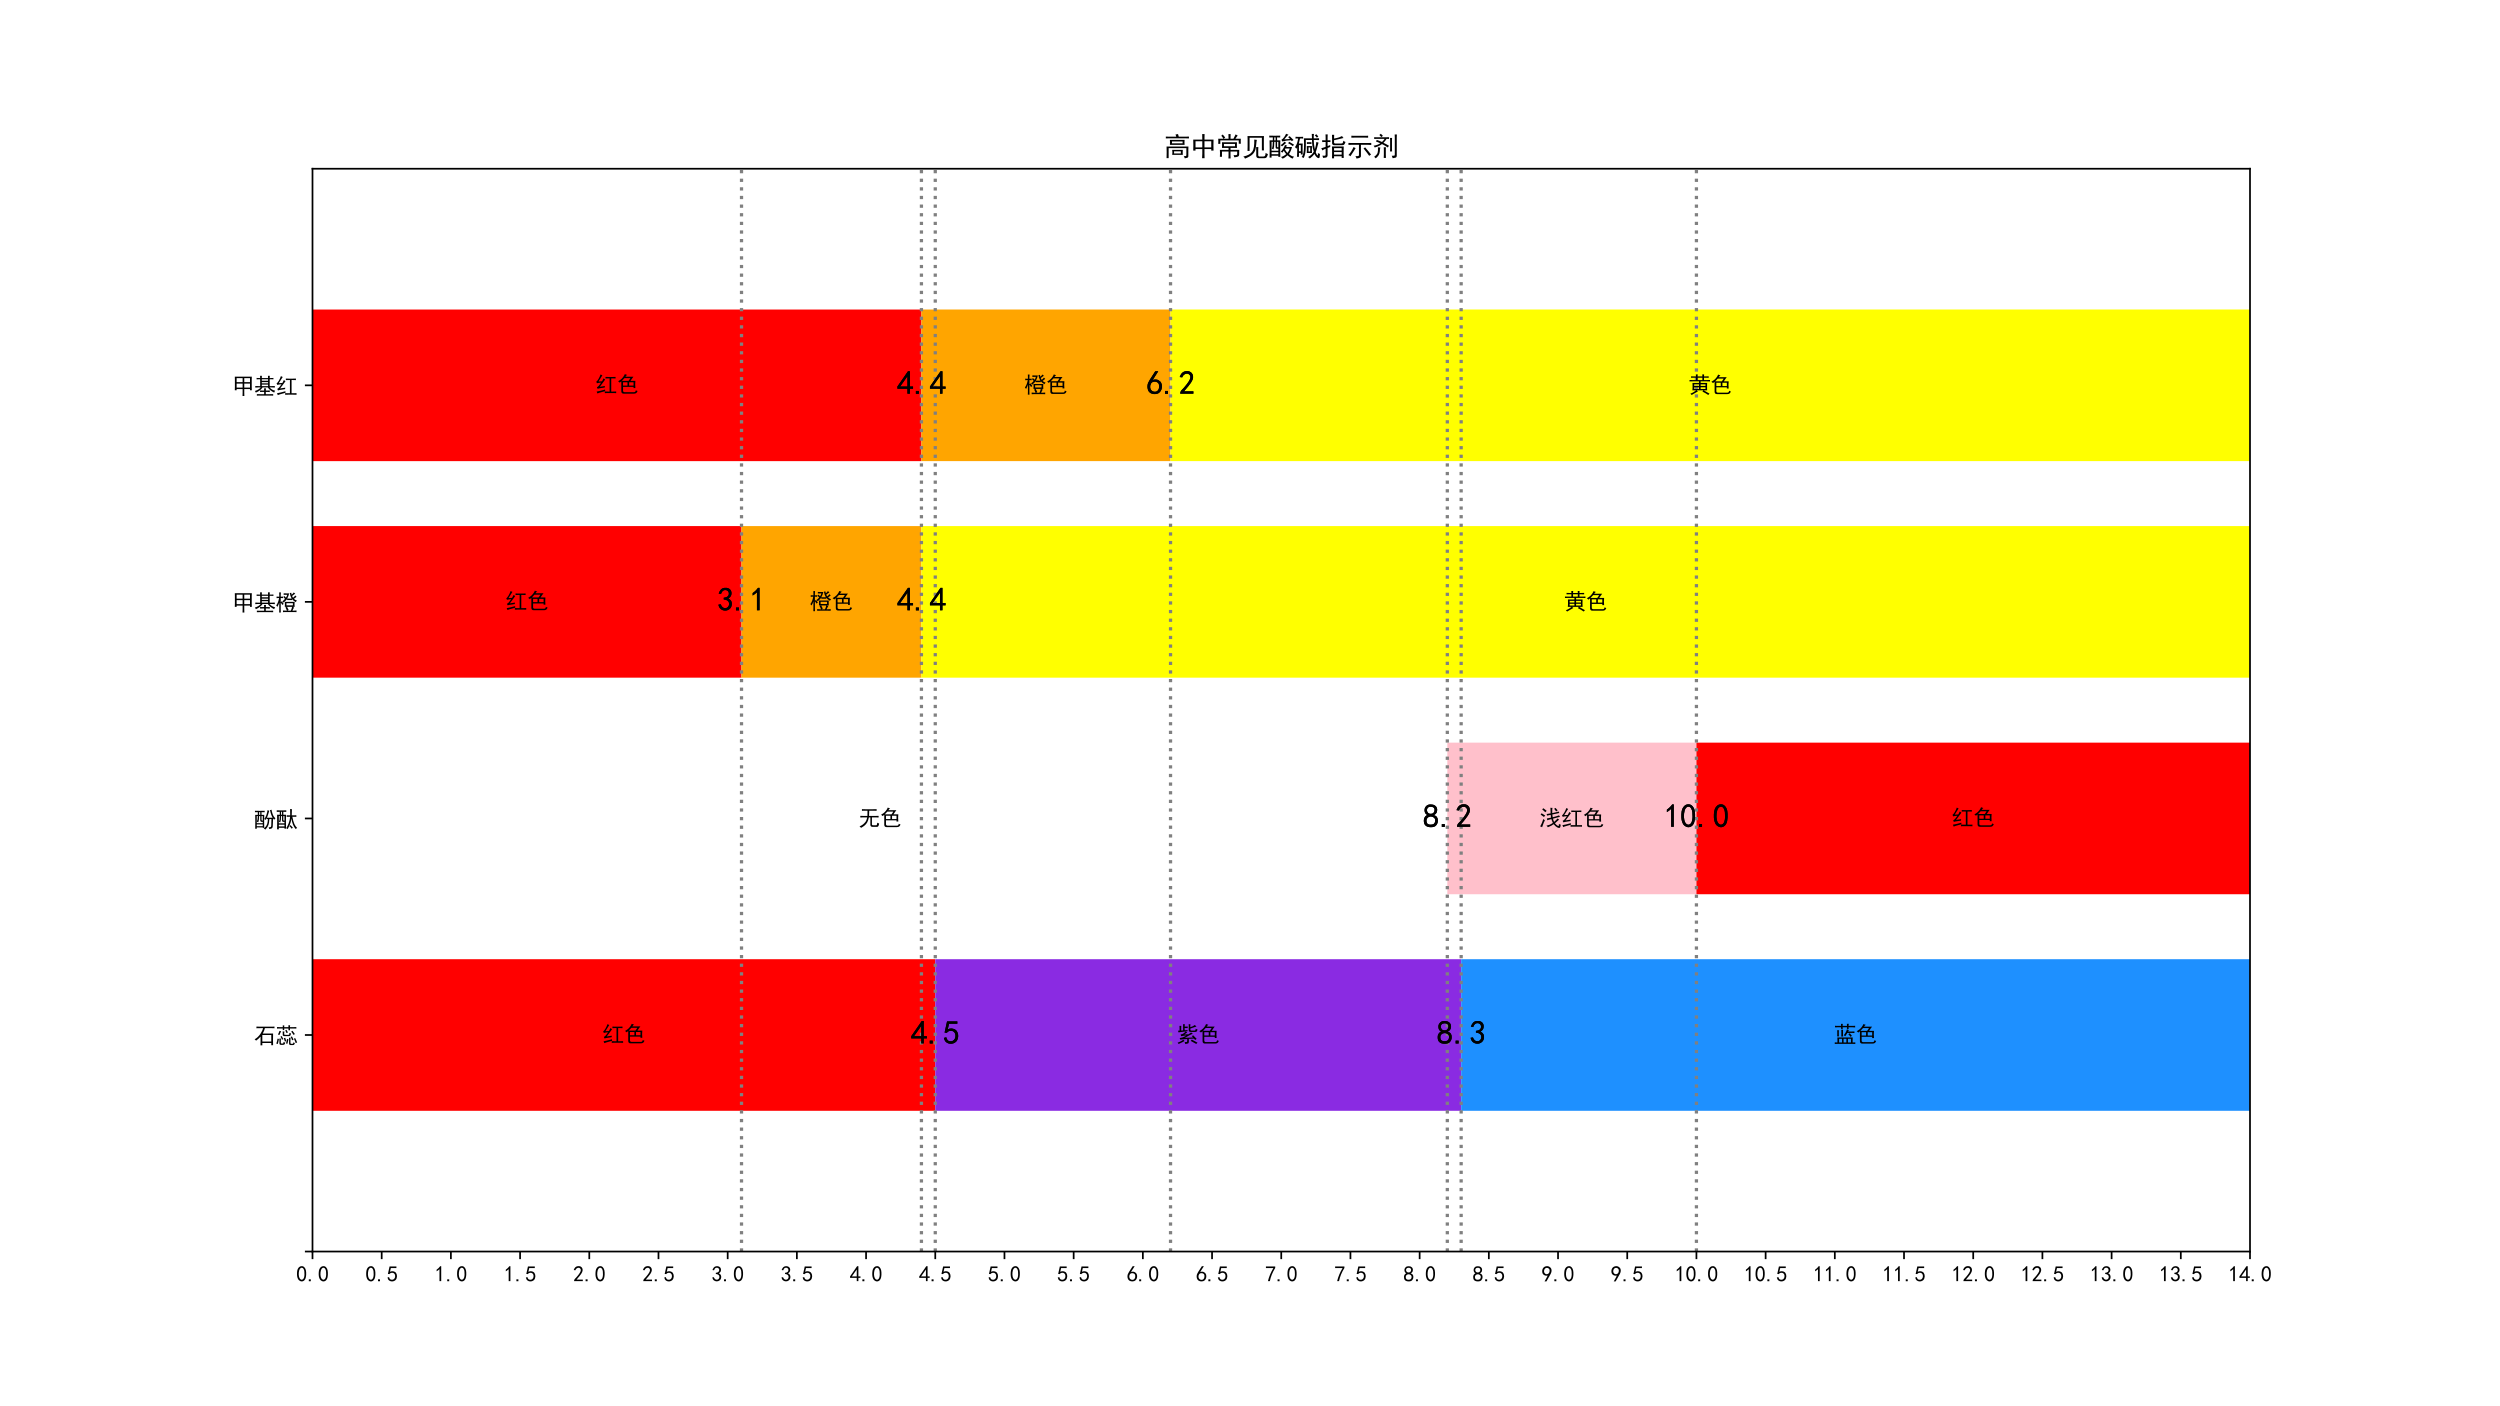<?xml version="1.0" encoding="utf-8" standalone="no"?>
<!DOCTYPE svg PUBLIC "-//W3C//DTD SVG 1.1//EN"
  "http://www.w3.org/Graphics/SVG/1.1/DTD/svg11.dtd">
<svg height="648pt" version="1.1" viewBox="0 0 1152 648" width="1152pt" xmlns="http://www.w3.org/2000/svg" xmlns:xlink="http://www.w3.org/1999/xlink">
 <defs>
  <style type="text/css">*{stroke-linecap:butt;stroke-linejoin:round;}</style>
 </defs>
 <g id="figure_1">
  <g id="patch_1">
   <path d="M 0 648 
L 1152 648 
L 1152 0 
L 0 0 
z
" style="fill:#ffffff;"/>
  </g>
  <g id="axes_1">
   <g id="patch_2">
    <path d="M 144 576.72 
L 1036.8 576.72 
L 1036.8 77.76 
L 144 77.76 
z
" style="fill:#ffffff;"/>
   </g>
   <g id="patch_3">
    <path clip-path="url(#pf83c8a63e9)" d="M 144 511.855 
L 430.971 511.855 
L 430.971 442.001 
L 144 442.001 
z
" style="fill:#ff0000;"/>
   </g>
   <g id="patch_4">
    <path clip-path="url(#pf83c8a63e9)" d="M 430.971 511.855 
L 673.303 511.855 
L 673.303 442.001 
L 430.971 442.001 
z
" style="fill:#8a2be2;"/>
   </g>
   <g id="patch_5">
    <path clip-path="url(#pf83c8a63e9)" d="M 673.303 511.855 
L 1036.8 511.855 
L 1036.8 442.001 
L 673.303 442.001 
z
" style="fill:#1e90ff;"/>
   </g>
   <g id="patch_6">
    <path clip-path="url(#pf83c8a63e9)" d="M 144 412.063 
L 666.926 412.063 
L 666.926 342.209 
L 144 342.209 
z
" style="fill:#ffffff;"/>
   </g>
   <g id="patch_7">
    <path clip-path="url(#pf83c8a63e9)" d="M 666.926 412.063 
L 781.714 412.063 
L 781.714 342.209 
L 666.926 342.209 
z
" style="fill:#ffc0cb;"/>
   </g>
   <g id="patch_8">
    <path clip-path="url(#pf83c8a63e9)" d="M 781.714 412.063 
L 1036.8 412.063 
L 1036.8 342.209 
L 781.714 342.209 
z
" style="fill:#ff0000;"/>
   </g>
   <g id="patch_9">
    <path clip-path="url(#pf83c8a63e9)" d="M 144 312.271 
L 341.691 312.271 
L 341.691 242.417 
L 144 242.417 
z
" style="fill:#ff0000;"/>
   </g>
   <g id="patch_10">
    <path clip-path="url(#pf83c8a63e9)" d="M 341.691 312.271 
L 424.594 312.271 
L 424.594 242.417 
L 341.691 242.417 
z
" style="fill:#ffa500;"/>
   </g>
   <g id="patch_11">
    <path clip-path="url(#pf83c8a63e9)" d="M 424.594 312.271 
L 1036.8 312.271 
L 1036.8 242.417 
L 424.594 242.417 
z
" style="fill:#ffff00;"/>
   </g>
   <g id="patch_12">
    <path clip-path="url(#pf83c8a63e9)" d="M 144 212.479 
L 424.594 212.479 
L 424.594 142.625 
L 144 142.625 
z
" style="fill:#ff0000;"/>
   </g>
   <g id="patch_13">
    <path clip-path="url(#pf83c8a63e9)" d="M 424.594 212.479 
L 539.383 212.479 
L 539.383 142.625 
L 424.594 142.625 
z
" style="fill:#ffa500;"/>
   </g>
   <g id="patch_14">
    <path clip-path="url(#pf83c8a63e9)" d="M 539.383 212.479 
L 1036.8 212.479 
L 1036.8 142.625 
L 539.383 142.625 
z
" style="fill:#ffff00;"/>
   </g>
   <g id="matplotlib.axis_1">
    <g id="xtick_1">
     <g id="line2d_1">
      <defs>
       <path d="M 0 0 
L 0 3.5 
" id="m342a4cb8ec" style="stroke:#000000;stroke-width:0.8;"/>
      </defs>
      <g>
       <use style="stroke:#000000;stroke-width:0.8;" x="144" xlink:href="#m342a4cb8ec" y="576.72"/>
      </g>
     </g>
     <g id="text_1">
      <!-- 0.0 -->
      <g transform="translate(136.5 590.595)scale(0.1 -0.1)">
       <defs>
        <path d="M 225 2537 
Q 250 3200 412 3587 
Q 575 3975 875 4225 
Q 1175 4475 1612 4475 
Q 2050 4475 2375 4112 
Q 2700 3750 2800 3200 
Q 2900 2650 2862 1937 
Q 2825 1225 2612 775 
Q 2400 325 1975 150 
Q 1550 -25 1125 187 
Q 700 400 525 750 
Q 350 1100 275 1487 
Q 200 1875 225 2537 
z
M 750 2687 
Q 675 2000 800 1462 
Q 925 925 1212 700 
Q 1500 475 1800 612 
Q 2100 750 2237 1162 
Q 2375 1575 2375 2062 
Q 2375 2550 2337 2950 
Q 2300 3350 2112 3675 
Q 1925 4000 1612 4012 
Q 1300 4025 1062 3700 
Q 825 3375 750 2687 
z
" id="SimHei-30" transform="scale(0.016)"/>
        <path d="M 1075 125 
L 500 125 
L 500 675 
L 1075 675 
L 1075 125 
z
" id="SimHei-2e" transform="scale(0.016)"/>
       </defs>
       <use xlink:href="#SimHei-30"/>
       <use x="50" xlink:href="#SimHei-2e"/>
       <use x="100" xlink:href="#SimHei-30"/>
      </g>
     </g>
    </g>
    <g id="xtick_2">
     <g id="line2d_2">
      <g>
       <use style="stroke:#000000;stroke-width:0.8;" x="175.886" xlink:href="#m342a4cb8ec" y="576.72"/>
      </g>
     </g>
     <g id="text_2">
      <!-- 0.5 -->
      <g transform="translate(168.386 590.595)scale(0.1 -0.1)">
       <defs>
        <path d="M 550 1325 
Q 725 650 1150 575 
Q 1575 500 1837 662 
Q 2100 825 2212 1087 
Q 2325 1350 2312 1675 
Q 2300 2000 2137 2225 
Q 1975 2450 1725 2525 
Q 1475 2600 1162 2525 
Q 850 2450 650 2175 
L 225 2225 
Q 275 2375 700 4375 
L 2675 4375 
L 2675 3925 
L 1075 3925 
Q 950 3250 825 2850 
Q 1200 3025 1525 3012 
Q 1850 3000 2150 2862 
Q 2450 2725 2587 2487 
Q 2725 2250 2787 2012 
Q 2850 1775 2837 1500 
Q 2825 1225 2725 937 
Q 2625 650 2425 462 
Q 2225 275 1937 162 
Q 1650 50 1275 75 
Q 900 100 562 350 
Q 225 600 100 1200 
L 550 1325 
z
" id="SimHei-35" transform="scale(0.016)"/>
       </defs>
       <use xlink:href="#SimHei-30"/>
       <use x="50" xlink:href="#SimHei-2e"/>
       <use x="100" xlink:href="#SimHei-35"/>
      </g>
     </g>
    </g>
    <g id="xtick_3">
     <g id="line2d_3">
      <g>
       <use style="stroke:#000000;stroke-width:0.8;" x="207.771" xlink:href="#m342a4cb8ec" y="576.72"/>
      </g>
     </g>
     <g id="text_3">
      <!-- 1.0 -->
      <g transform="translate(200.271 590.595)scale(0.1 -0.1)">
       <defs>
        <path d="M 1400 3600 
Q 1075 3275 575 2975 
L 575 3450 
Q 1200 3875 1600 4450 
L 1900 4450 
L 1900 150 
L 1400 150 
L 1400 3600 
z
" id="SimHei-31" transform="scale(0.016)"/>
       </defs>
       <use xlink:href="#SimHei-31"/>
       <use x="50" xlink:href="#SimHei-2e"/>
       <use x="100" xlink:href="#SimHei-30"/>
      </g>
     </g>
    </g>
    <g id="xtick_4">
     <g id="line2d_4">
      <g>
       <use style="stroke:#000000;stroke-width:0.8;" x="239.657" xlink:href="#m342a4cb8ec" y="576.72"/>
      </g>
     </g>
     <g id="text_4">
      <!-- 1.5 -->
      <g transform="translate(232.157 590.595)scale(0.1 -0.1)">
       <use xlink:href="#SimHei-31"/>
       <use x="50" xlink:href="#SimHei-2e"/>
       <use x="100" xlink:href="#SimHei-35"/>
      </g>
     </g>
    </g>
    <g id="xtick_5">
     <g id="line2d_5">
      <g>
       <use style="stroke:#000000;stroke-width:0.8;" x="271.543" xlink:href="#m342a4cb8ec" y="576.72"/>
      </g>
     </g>
     <g id="text_5">
      <!-- 2.0 -->
      <g transform="translate(264.043 590.595)scale(0.1 -0.1)">
       <defs>
        <path d="M 300 250 
Q 325 625 650 925 
Q 975 1225 1475 1862 
Q 1975 2500 2125 2850 
Q 2275 3200 2237 3450 
Q 2200 3700 2000 3862 
Q 1800 4025 1537 4000 
Q 1275 3975 1037 3800 
Q 800 3625 675 3275 
L 200 3350 
Q 400 3925 712 4187 
Q 1025 4450 1450 4475 
Q 1700 4500 1900 4462 
Q 2100 4425 2312 4287 
Q 2525 4150 2662 3875 
Q 2800 3600 2762 3212 
Q 2725 2825 2375 2287 
Q 2025 1750 1025 600 
L 2825 600 
L 2825 150 
L 300 150 
L 300 250 
z
" id="SimHei-32" transform="scale(0.016)"/>
       </defs>
       <use xlink:href="#SimHei-32"/>
       <use x="50" xlink:href="#SimHei-2e"/>
       <use x="100" xlink:href="#SimHei-30"/>
      </g>
     </g>
    </g>
    <g id="xtick_6">
     <g id="line2d_6">
      <g>
       <use style="stroke:#000000;stroke-width:0.8;" x="303.429" xlink:href="#m342a4cb8ec" y="576.72"/>
      </g>
     </g>
     <g id="text_6">
      <!-- 2.5 -->
      <g transform="translate(295.929 590.595)scale(0.1 -0.1)">
       <use xlink:href="#SimHei-32"/>
       <use x="50" xlink:href="#SimHei-2e"/>
       <use x="100" xlink:href="#SimHei-35"/>
      </g>
     </g>
    </g>
    <g id="xtick_7">
     <g id="line2d_7">
      <g>
       <use style="stroke:#000000;stroke-width:0.8;" x="335.314" xlink:href="#m342a4cb8ec" y="576.72"/>
      </g>
     </g>
     <g id="text_7">
      <!-- 3.0 -->
      <g transform="translate(327.814 590.595)scale(0.1 -0.1)">
       <defs>
        <path d="M 250 1225 
L 700 1300 
Q 800 975 1025 762 
Q 1250 550 1587 562 
Q 1925 575 2125 837 
Q 2325 1100 2300 1437 
Q 2275 1775 2037 1962 
Q 1800 2150 1275 2225 
L 1275 2550 
Q 1800 2600 2037 2825 
Q 2275 3050 2250 3412 
Q 2225 3775 1925 3937 
Q 1625 4100 1287 3975 
Q 950 3850 750 3275 
L 300 3350 
Q 450 3800 712 4100 
Q 975 4400 1425 4450 
Q 1875 4500 2212 4337 
Q 2550 4175 2687 3837 
Q 2825 3500 2725 3100 
Q 2625 2700 2150 2400 
Q 2500 2250 2687 1950 
Q 2875 1650 2812 1162 
Q 2750 675 2375 375 
Q 2000 75 1525 87 
Q 1050 100 700 387 
Q 350 675 250 1225 
z
" id="SimHei-33" transform="scale(0.016)"/>
       </defs>
       <use xlink:href="#SimHei-33"/>
       <use x="50" xlink:href="#SimHei-2e"/>
       <use x="100" xlink:href="#SimHei-30"/>
      </g>
     </g>
    </g>
    <g id="xtick_8">
     <g id="line2d_8">
      <g>
       <use style="stroke:#000000;stroke-width:0.8;" x="367.2" xlink:href="#m342a4cb8ec" y="576.72"/>
      </g>
     </g>
     <g id="text_8">
      <!-- 3.5 -->
      <g transform="translate(359.7 590.595)scale(0.1 -0.1)">
       <use xlink:href="#SimHei-33"/>
       <use x="50" xlink:href="#SimHei-2e"/>
       <use x="100" xlink:href="#SimHei-35"/>
      </g>
     </g>
    </g>
    <g id="xtick_9">
     <g id="line2d_9">
      <g>
       <use style="stroke:#000000;stroke-width:0.8;" x="399.086" xlink:href="#m342a4cb8ec" y="576.72"/>
      </g>
     </g>
     <g id="text_9">
      <!-- 4.0 -->
      <g transform="translate(391.586 590.595)scale(0.1 -0.1)">
       <defs>
        <path d="M 2000 1100 
L 75 1100 
L 75 1525 
L 2100 4450 
L 2475 4450 
L 2475 1525 
L 3075 1525 
L 3075 1100 
L 2475 1100 
L 2475 150 
L 2000 150 
L 2000 1100 
z
M 2000 1525 
L 2000 3500 
L 600 1525 
L 2000 1525 
z
" id="SimHei-34" transform="scale(0.016)"/>
       </defs>
       <use xlink:href="#SimHei-34"/>
       <use x="50" xlink:href="#SimHei-2e"/>
       <use x="100" xlink:href="#SimHei-30"/>
      </g>
     </g>
    </g>
    <g id="xtick_10">
     <g id="line2d_10">
      <g>
       <use style="stroke:#000000;stroke-width:0.8;" x="430.971" xlink:href="#m342a4cb8ec" y="576.72"/>
      </g>
     </g>
     <g id="text_10">
      <!-- 4.5 -->
      <g transform="translate(423.471 590.595)scale(0.1 -0.1)">
       <use xlink:href="#SimHei-34"/>
       <use x="50" xlink:href="#SimHei-2e"/>
       <use x="100" xlink:href="#SimHei-35"/>
      </g>
     </g>
    </g>
    <g id="xtick_11">
     <g id="line2d_11">
      <g>
       <use style="stroke:#000000;stroke-width:0.8;" x="462.857" xlink:href="#m342a4cb8ec" y="576.72"/>
      </g>
     </g>
     <g id="text_11">
      <!-- 5.0 -->
      <g transform="translate(455.357 590.595)scale(0.1 -0.1)">
       <use xlink:href="#SimHei-35"/>
       <use x="50" xlink:href="#SimHei-2e"/>
       <use x="100" xlink:href="#SimHei-30"/>
      </g>
     </g>
    </g>
    <g id="xtick_12">
     <g id="line2d_12">
      <g>
       <use style="stroke:#000000;stroke-width:0.8;" x="494.743" xlink:href="#m342a4cb8ec" y="576.72"/>
      </g>
     </g>
     <g id="text_12">
      <!-- 5.5 -->
      <g transform="translate(487.243 590.595)scale(0.1 -0.1)">
       <use xlink:href="#SimHei-35"/>
       <use x="50" xlink:href="#SimHei-2e"/>
       <use x="100" xlink:href="#SimHei-35"/>
      </g>
     </g>
    </g>
    <g id="xtick_13">
     <g id="line2d_13">
      <g>
       <use style="stroke:#000000;stroke-width:0.8;" x="526.629" xlink:href="#m342a4cb8ec" y="576.72"/>
      </g>
     </g>
     <g id="text_13">
      <!-- 6.0 -->
      <g transform="translate(519.129 590.595)scale(0.1 -0.1)">
       <defs>
        <path d="M 250 1612 
Q 275 1975 387 2225 
Q 500 2475 725 2850 
L 1750 4450 
L 2325 4450 
L 1275 2800 
Q 1950 2975 2350 2750 
Q 2750 2525 2887 2237 
Q 3025 1950 3037 1612 
Q 3050 1275 2937 950 
Q 2825 625 2537 362 
Q 2250 100 1737 75 
Q 1225 50 862 262 
Q 500 475 362 862 
Q 225 1250 250 1612 
z
M 1025 787 
Q 1250 550 1625 525 
Q 2000 500 2250 775 
Q 2500 1050 2500 1575 
Q 2500 2100 2187 2300 
Q 1875 2500 1487 2450 
Q 1100 2400 925 2075 
Q 750 1750 775 1387 
Q 800 1025 1025 787 
z
" id="SimHei-36" transform="scale(0.016)"/>
       </defs>
       <use xlink:href="#SimHei-36"/>
       <use x="50" xlink:href="#SimHei-2e"/>
       <use x="100" xlink:href="#SimHei-30"/>
      </g>
     </g>
    </g>
    <g id="xtick_14">
     <g id="line2d_14">
      <g>
       <use style="stroke:#000000;stroke-width:0.8;" x="558.514" xlink:href="#m342a4cb8ec" y="576.72"/>
      </g>
     </g>
     <g id="text_14">
      <!-- 6.5 -->
      <g transform="translate(551.014 590.595)scale(0.1 -0.1)">
       <use xlink:href="#SimHei-36"/>
       <use x="50" xlink:href="#SimHei-2e"/>
       <use x="100" xlink:href="#SimHei-35"/>
      </g>
     </g>
    </g>
    <g id="xtick_15">
     <g id="line2d_15">
      <g>
       <use style="stroke:#000000;stroke-width:0.8;" x="590.4" xlink:href="#m342a4cb8ec" y="576.72"/>
      </g>
     </g>
     <g id="text_15">
      <!-- 7.0 -->
      <g transform="translate(582.9 590.595)scale(0.1 -0.1)">
       <defs>
        <path d="M 850 150 
Q 1300 2050 2425 3925 
L 275 3925 
L 275 4375 
L 2950 4375 
L 2950 3950 
Q 1775 2050 1400 150 
L 850 150 
z
" id="SimHei-37" transform="scale(0.016)"/>
       </defs>
       <use xlink:href="#SimHei-37"/>
       <use x="50" xlink:href="#SimHei-2e"/>
       <use x="100" xlink:href="#SimHei-30"/>
      </g>
     </g>
    </g>
    <g id="xtick_16">
     <g id="line2d_16">
      <g>
       <use style="stroke:#000000;stroke-width:0.8;" x="622.286" xlink:href="#m342a4cb8ec" y="576.72"/>
      </g>
     </g>
     <g id="text_16">
      <!-- 7.5 -->
      <g transform="translate(614.786 590.595)scale(0.1 -0.1)">
       <use xlink:href="#SimHei-37"/>
       <use x="50" xlink:href="#SimHei-2e"/>
       <use x="100" xlink:href="#SimHei-35"/>
      </g>
     </g>
    </g>
    <g id="xtick_17">
     <g id="line2d_17">
      <g>
       <use style="stroke:#000000;stroke-width:0.8;" x="654.171" xlink:href="#m342a4cb8ec" y="576.72"/>
      </g>
     </g>
     <g id="text_17">
      <!-- 8.0 -->
      <g transform="translate(646.671 590.595)scale(0.1 -0.1)">
       <defs>
        <path d="M 175 1375 
Q 175 1675 325 1962 
Q 475 2250 825 2425 
Q 525 2600 425 2812 
Q 325 3025 312 3300 
Q 300 3575 387 3775 
Q 475 3975 650 4150 
Q 825 4325 1037 4387 
Q 1250 4450 1500 4450 
Q 1750 4450 1950 4400 
Q 2150 4350 2375 4187 
Q 2600 4025 2700 3725 
Q 2800 3425 2687 3025 
Q 2575 2625 2100 2400 
Q 2525 2275 2700 2012 
Q 2875 1750 2875 1375 
Q 2875 1000 2762 775 
Q 2650 550 2512 400 
Q 2375 250 2137 162 
Q 1900 75 1537 75 
Q 1175 75 912 162 
Q 650 250 475 425 
Q 300 600 237 837 
Q 175 1075 175 1375 
z
M 687 1400 
Q 675 1100 787 875 
Q 900 650 1200 587 
Q 1500 525 1825 600 
Q 2150 675 2275 950 
Q 2400 1225 2362 1500 
Q 2325 1775 2050 1962 
Q 1775 2150 1450 2125 
Q 1125 2100 912 1900 
Q 700 1700 687 1400 
z
M 775 3350 
Q 775 3100 950 2875 
Q 1125 2650 1500 2650 
Q 1875 2650 2062 2875 
Q 2250 3100 2237 3412 
Q 2225 3725 2012 3875 
Q 1800 4025 1437 4000 
Q 1075 3975 925 3787 
Q 775 3600 775 3350 
z
" id="SimHei-38" transform="scale(0.016)"/>
       </defs>
       <use xlink:href="#SimHei-38"/>
       <use x="50" xlink:href="#SimHei-2e"/>
       <use x="100" xlink:href="#SimHei-30"/>
      </g>
     </g>
    </g>
    <g id="xtick_18">
     <g id="line2d_18">
      <g>
       <use style="stroke:#000000;stroke-width:0.8;" x="686.057" xlink:href="#m342a4cb8ec" y="576.72"/>
      </g>
     </g>
     <g id="text_18">
      <!-- 8.5 -->
      <g transform="translate(678.557 590.595)scale(0.1 -0.1)">
       <use xlink:href="#SimHei-38"/>
       <use x="50" xlink:href="#SimHei-2e"/>
       <use x="100" xlink:href="#SimHei-35"/>
      </g>
     </g>
    </g>
    <g id="xtick_19">
     <g id="line2d_19">
      <g>
       <use style="stroke:#000000;stroke-width:0.8;" x="717.943" xlink:href="#m342a4cb8ec" y="576.72"/>
      </g>
     </g>
     <g id="text_19">
      <!-- 9.0 -->
      <g transform="translate(710.443 590.595)scale(0.1 -0.1)">
       <defs>
        <path d="M 800 75 
Q 1350 1000 1700 1750 
Q 1075 1650 662 1912 
Q 250 2175 162 2625 
Q 75 3075 175 3437 
Q 275 3800 487 4037 
Q 700 4275 1000 4375 
Q 1300 4475 1537 4475 
Q 1775 4475 2025 4375 
Q 2275 4275 2475 4075 
Q 2675 3875 2750 3662 
Q 2825 3450 2825 3112 
Q 2825 2775 2575 2250 
Q 2325 1725 1350 75 
L 800 75 
z
M 662 2875 
Q 700 2550 937 2337 
Q 1175 2125 1450 2150 
Q 1725 2175 1887 2300 
Q 2050 2425 2200 2725 
Q 2300 3100 2250 3362 
Q 2200 3625 1987 3800 
Q 1775 3975 1525 3975 
Q 1375 4000 1137 3900 
Q 900 3800 762 3500 
Q 625 3200 662 2875 
z
" id="SimHei-39" transform="scale(0.016)"/>
       </defs>
       <use xlink:href="#SimHei-39"/>
       <use x="50" xlink:href="#SimHei-2e"/>
       <use x="100" xlink:href="#SimHei-30"/>
      </g>
     </g>
    </g>
    <g id="xtick_20">
     <g id="line2d_20">
      <g>
       <use style="stroke:#000000;stroke-width:0.8;" x="749.829" xlink:href="#m342a4cb8ec" y="576.72"/>
      </g>
     </g>
     <g id="text_20">
      <!-- 9.5 -->
      <g transform="translate(742.329 590.595)scale(0.1 -0.1)">
       <use xlink:href="#SimHei-39"/>
       <use x="50" xlink:href="#SimHei-2e"/>
       <use x="100" xlink:href="#SimHei-35"/>
      </g>
     </g>
    </g>
    <g id="xtick_21">
     <g id="line2d_21">
      <g>
       <use style="stroke:#000000;stroke-width:0.8;" x="781.714" xlink:href="#m342a4cb8ec" y="576.72"/>
      </g>
     </g>
     <g id="text_21">
      <!-- 10.0 -->
      <g transform="translate(771.714 590.595)scale(0.1 -0.1)">
       <use xlink:href="#SimHei-31"/>
       <use x="50" xlink:href="#SimHei-30"/>
       <use x="100" xlink:href="#SimHei-2e"/>
       <use x="150" xlink:href="#SimHei-30"/>
      </g>
     </g>
    </g>
    <g id="xtick_22">
     <g id="line2d_22">
      <g>
       <use style="stroke:#000000;stroke-width:0.8;" x="813.6" xlink:href="#m342a4cb8ec" y="576.72"/>
      </g>
     </g>
     <g id="text_22">
      <!-- 10.5 -->
      <g transform="translate(803.6 590.595)scale(0.1 -0.1)">
       <use xlink:href="#SimHei-31"/>
       <use x="50" xlink:href="#SimHei-30"/>
       <use x="100" xlink:href="#SimHei-2e"/>
       <use x="150" xlink:href="#SimHei-35"/>
      </g>
     </g>
    </g>
    <g id="xtick_23">
     <g id="line2d_23">
      <g>
       <use style="stroke:#000000;stroke-width:0.8;" x="845.486" xlink:href="#m342a4cb8ec" y="576.72"/>
      </g>
     </g>
     <g id="text_23">
      <!-- 11.0 -->
      <g transform="translate(835.486 590.595)scale(0.1 -0.1)">
       <use xlink:href="#SimHei-31"/>
       <use x="50" xlink:href="#SimHei-31"/>
       <use x="100" xlink:href="#SimHei-2e"/>
       <use x="150" xlink:href="#SimHei-30"/>
      </g>
     </g>
    </g>
    <g id="xtick_24">
     <g id="line2d_24">
      <g>
       <use style="stroke:#000000;stroke-width:0.8;" x="877.371" xlink:href="#m342a4cb8ec" y="576.72"/>
      </g>
     </g>
     <g id="text_24">
      <!-- 11.5 -->
      <g transform="translate(867.371 590.595)scale(0.1 -0.1)">
       <use xlink:href="#SimHei-31"/>
       <use x="50" xlink:href="#SimHei-31"/>
       <use x="100" xlink:href="#SimHei-2e"/>
       <use x="150" xlink:href="#SimHei-35"/>
      </g>
     </g>
    </g>
    <g id="xtick_25">
     <g id="line2d_25">
      <g>
       <use style="stroke:#000000;stroke-width:0.8;" x="909.257" xlink:href="#m342a4cb8ec" y="576.72"/>
      </g>
     </g>
     <g id="text_25">
      <!-- 12.0 -->
      <g transform="translate(899.257 590.595)scale(0.1 -0.1)">
       <use xlink:href="#SimHei-31"/>
       <use x="50" xlink:href="#SimHei-32"/>
       <use x="100" xlink:href="#SimHei-2e"/>
       <use x="150" xlink:href="#SimHei-30"/>
      </g>
     </g>
    </g>
    <g id="xtick_26">
     <g id="line2d_26">
      <g>
       <use style="stroke:#000000;stroke-width:0.8;" x="941.143" xlink:href="#m342a4cb8ec" y="576.72"/>
      </g>
     </g>
     <g id="text_26">
      <!-- 12.5 -->
      <g transform="translate(931.143 590.595)scale(0.1 -0.1)">
       <use xlink:href="#SimHei-31"/>
       <use x="50" xlink:href="#SimHei-32"/>
       <use x="100" xlink:href="#SimHei-2e"/>
       <use x="150" xlink:href="#SimHei-35"/>
      </g>
     </g>
    </g>
    <g id="xtick_27">
     <g id="line2d_27">
      <g>
       <use style="stroke:#000000;stroke-width:0.8;" x="973.029" xlink:href="#m342a4cb8ec" y="576.72"/>
      </g>
     </g>
     <g id="text_27">
      <!-- 13.0 -->
      <g transform="translate(963.029 590.595)scale(0.1 -0.1)">
       <use xlink:href="#SimHei-31"/>
       <use x="50" xlink:href="#SimHei-33"/>
       <use x="100" xlink:href="#SimHei-2e"/>
       <use x="150" xlink:href="#SimHei-30"/>
      </g>
     </g>
    </g>
    <g id="xtick_28">
     <g id="line2d_28">
      <g>
       <use style="stroke:#000000;stroke-width:0.8;" x="1004.914" xlink:href="#m342a4cb8ec" y="576.72"/>
      </g>
     </g>
     <g id="text_28">
      <!-- 13.5 -->
      <g transform="translate(994.914 590.595)scale(0.1 -0.1)">
       <use xlink:href="#SimHei-31"/>
       <use x="50" xlink:href="#SimHei-33"/>
       <use x="100" xlink:href="#SimHei-2e"/>
       <use x="150" xlink:href="#SimHei-35"/>
      </g>
     </g>
    </g>
    <g id="xtick_29">
     <g id="line2d_29">
      <g>
       <use style="stroke:#000000;stroke-width:0.8;" x="1036.8" xlink:href="#m342a4cb8ec" y="576.72"/>
      </g>
     </g>
     <g id="text_29">
      <!-- 14.0 -->
      <g transform="translate(1026.8 590.595)scale(0.1 -0.1)">
       <use xlink:href="#SimHei-31"/>
       <use x="50" xlink:href="#SimHei-34"/>
       <use x="100" xlink:href="#SimHei-2e"/>
       <use x="150" xlink:href="#SimHei-30"/>
      </g>
     </g>
    </g>
   </g>
   <g id="matplotlib.axis_2">
    <g id="ytick_1">
     <g id="line2d_30">
      <defs>
       <path d="M 0 0 
L -3.5 0 
" id="m339da4fda7" style="stroke:#000000;stroke-width:0.8;"/>
      </defs>
      <g>
       <use style="stroke:#000000;stroke-width:0.8;" x="144" xlink:href="#m339da4fda7" y="576.72"/>
      </g>
     </g>
    </g>
    <g id="ytick_2">
     <g id="line2d_31">
      <g>
       <use style="stroke:#000000;stroke-width:0.8;" x="144" xlink:href="#m339da4fda7" y="476.928"/>
      </g>
     </g>
     <g id="text_30">
      <!-- 石蕊 -->
      <g transform="translate(117 480.815)scale(0.1 -0.1)">
       <defs>
        <path d="M 5100 4825 
Q 5400 4825 5925 4850 
L 5925 4375 
Q 5450 4400 5100 4400 
L 3175 4400 
Q 2975 3600 2550 2850 
L 5525 2850 
Q 5500 1800 5500 925 
Q 5500 50 5525 -500 
L 5000 -500 
L 5000 125 
L 2425 125 
L 2425 -550 
L 1900 -550 
Q 1925 25 1925 1975 
Q 1275 1250 625 800 
Q 425 1050 200 1175 
Q 1275 1825 1900 2800 
Q 2525 3775 2625 4400 
L 2050 4400 
Q 1150 4400 725 4375 
L 725 4850 
Q 1150 4825 2075 4825 
L 5100 4825 
z
M 5000 550 
L 5000 2425 
L 2425 2425 
L 2425 550 
L 5000 550 
z
" id="SimHei-77f3" transform="scale(0.016)"/>
        <path d="M 2075 4700 
Q 2075 4875 2050 5200 
L 2500 5200 
Q 2475 4900 2475 4700 
L 3700 4700 
Q 3700 4900 3675 5225 
L 4175 5225 
Q 4125 4900 4125 4700 
L 5225 4700 
Q 5600 4700 5975 4725 
L 5975 4275 
Q 5600 4300 5225 4300 
L 4125 4300 
Q 4125 4125 4150 3800 
L 3700 3800 
L 3700 4300 
L 2475 4300 
L 2475 3850 
L 2050 3850 
Q 2075 4050 2075 4300 
L 1150 4300 
Q 800 4300 400 4275 
L 400 4725 
Q 800 4700 1150 4700 
L 2075 4700 
z
M 4450 2850 
Q 4300 2250 4150 2175 
Q 4000 2100 3700 2100 
L 2625 2100 
Q 2050 2100 2050 2475 
L 2050 2925 
Q 2050 3125 2025 3450 
L 2525 3450 
Q 2475 3125 2475 2950 
L 2475 2625 
Q 2475 2475 2900 2475 
L 3650 2475 
Q 3900 2475 3925 2587 
Q 3950 2700 3975 3050 
Q 4175 2925 4450 2850 
z
M 5550 125 
Q 5425 -300 5300 -387 
Q 5175 -475 4900 -475 
Q 4625 -475 4237 -462 
Q 3850 -450 3875 150 
L 3875 1000 
Q 3875 1325 3850 1650 
L 4300 1650 
Q 4275 1375 4275 1000 
L 4275 225 
Q 4275 -100 4475 -112 
Q 4675 -125 4837 -112 
Q 5000 -100 5050 -25 
Q 5100 50 5125 325 
Q 5300 175 5550 125 
z
M 2775 250 
Q 2675 -200 2537 -300 
Q 2400 -400 2062 -412 
Q 1725 -425 1412 -400 
Q 1100 -375 1100 100 
L 1100 800 
Q 1100 1175 1075 1400 
L 1525 1400 
Q 1500 1100 1500 800 
L 1500 200 
Q 1500 -25 1700 -37 
Q 1900 -50 2037 -37 
Q 2175 -25 2225 50 
Q 2275 125 2300 450 
Q 2450 300 2775 250 
z
M 200 -50 
Q 500 825 550 1375 
Q 700 1350 975 1300 
Q 800 425 650 -150 
Q 400 -75 200 -50 
z
M 5775 100 
Q 5700 475 5275 1375 
Q 5450 1450 5625 1550 
Q 6000 825 6200 275 
Q 6025 225 5775 100 
z
M 3700 1200 
Q 3675 1075 3587 687 
Q 3500 300 3400 -100 
Q 3225 -50 3000 0 
Q 3250 900 3275 1300 
Q 3500 1250 3700 1200 
z
M 4850 3650 
Q 5350 3025 5550 2700 
Q 5350 2575 5175 2450 
Q 5000 2775 4500 3425 
Q 4700 3525 4850 3650 
z
M 675 2575 
Q 975 3150 1125 3625 
Q 1400 3525 1600 3500 
Q 1400 3150 1325 2962 
Q 1250 2775 1100 2425 
Q 900 2525 675 2575 
z
M 4700 2025 
Q 4975 1525 5175 1100 
Q 4975 1000 4750 900 
Q 4650 1275 4350 1875 
L 4700 2025 
z
M 2775 1625 
Q 2925 1125 3075 650 
Q 2850 625 2675 550 
Q 2600 850 2350 1525 
Q 2550 1575 2775 1625 
z
M 1775 2125 
Q 2050 1650 2225 1250 
Q 2000 1150 1825 1050 
Q 1750 1375 1400 1975 
Q 1600 2025 1775 2125 
z
M 3125 3925 
Q 3350 3525 3550 3175 
Q 3325 3075 3150 2975 
Q 3025 3325 2775 3750 
Q 2975 3825 3125 3925 
z
" id="SimHei-854a" transform="scale(0.016)"/>
       </defs>
       <use xlink:href="#SimHei-77f3"/>
       <use x="100" xlink:href="#SimHei-854a"/>
      </g>
     </g>
    </g>
    <g id="ytick_3">
     <g id="line2d_32">
      <g>
       <use style="stroke:#000000;stroke-width:0.8;" x="144" xlink:href="#m339da4fda7" y="377.136"/>
      </g>
     </g>
     <g id="text_31">
      <!-- 酚酞 -->
      <g transform="translate(117 381.159)scale(0.1 -0.1)">
       <defs>
        <path d="M 300 4725 
Q 625 4700 1675 4700 
Q 2750 4700 3100 4725 
L 3100 4300 
Q 2700 4325 2200 4325 
L 2200 3550 
L 2975 3550 
Q 2950 2925 2950 1725 
Q 2950 525 2975 -200 
L 2550 -200 
L 2550 -75 
L 825 -75 
L 825 -450 
L 375 -450 
Q 400 500 400 1700 
Q 400 2925 375 3550 
L 1125 3550 
L 1125 4325 
Q 625 4325 300 4300 
L 300 4725 
z
M 3000 2350 
Q 3375 2850 3612 3550 
Q 3850 4250 3925 4900 
Q 4225 4775 4425 4725 
Q 4375 4625 4200 3987 
Q 4025 3350 3750 2725 
L 5400 2725 
Q 5200 3025 5000 3562 
Q 4800 4100 4625 4925 
Q 4825 4925 5075 5025 
Q 5175 4425 5362 3875 
Q 5550 3325 5762 3025 
Q 5975 2725 6200 2525 
Q 6050 2400 5825 2150 
Q 5650 2350 5525 2525 
L 5425 200 
Q 5375 -225 5162 -337 
Q 4950 -450 4450 -550 
Q 4375 -275 4250 -50 
Q 4750 -25 4862 62 
Q 4975 150 5000 500 
L 5050 2325 
L 4450 2325 
Q 4425 1775 4350 1287 
Q 4275 800 4050 325 
Q 3825 -150 3300 -700 
Q 3100 -500 2825 -350 
Q 3200 -100 3437 200 
Q 3675 500 3837 987 
Q 4000 1475 4025 2325 
L 3725 2325 
L 3725 2650 
Q 3600 2375 3400 2100 
Q 3250 2225 3000 2350 
z
M 2550 1150 
L 2550 1525 
L 2275 1525 
Q 1825 1525 1825 2050 
L 1825 3200 
L 1500 3200 
Q 1500 2725 1450 2275 
Q 1400 1825 1250 1400 
Q 1075 1475 850 1575 
Q 1000 1950 1050 2275 
Q 1100 2600 1125 3200 
L 825 3200 
L 825 1150 
L 2550 1150 
z
M 2550 275 
L 2550 800 
L 825 800 
L 825 275 
L 2550 275 
z
M 2200 2125 
Q 2200 1900 2400 1900 
L 2550 1900 
L 2550 3200 
L 2200 3200 
L 2200 2125 
z
M 1825 3550 
L 1825 4325 
L 1500 4325 
L 1500 3550 
L 1825 3550 
z
" id="SimHei-915a" transform="scale(0.016)"/>
        <path d="M 2550 -425 
L 2550 -175 
L 925 -175 
L 925 -625 
L 425 -625 
Q 450 225 450 1525 
Q 450 2825 425 3575 
L 1200 3575 
L 1200 4425 
Q 700 4425 325 4400 
L 325 4850 
Q 725 4825 1700 4825 
Q 2700 4825 3075 4850 
L 3075 4400 
Q 2675 4425 2225 4425 
L 2225 3575 
L 3000 3575 
Q 2975 2700 2975 1550 
Q 2975 425 3000 -425 
L 2550 -425 
z
M 4200 3400 
Q 4200 4450 4175 5250 
Q 4475 5200 4700 5175 
Q 4650 4525 4650 3400 
Q 5500 3400 5975 3425 
L 5975 2975 
Q 5550 3000 4825 3000 
Q 5075 1650 5400 925 
Q 5725 200 6200 -225 
Q 5875 -400 5825 -575 
Q 5325 -75 5012 712 
Q 4700 1500 4550 2450 
Q 4425 1475 4075 662 
Q 3725 -150 3475 -575 
Q 3300 -375 3050 -300 
Q 3450 300 3775 1162 
Q 4100 2025 4175 3000 
Q 3600 3000 3200 2975 
L 3200 3425 
Q 3600 3400 4200 3400 
z
M 2550 1100 
L 2550 1525 
L 2150 1525 
Q 1875 1575 1850 1925 
L 1850 3200 
L 1575 3200 
Q 1575 2575 1525 2162 
Q 1475 1750 1350 1375 
Q 1150 1500 950 1550 
Q 1100 1875 1150 2262 
Q 1200 2650 1200 3200 
L 925 3200 
L 925 1100 
L 2550 1100 
z
M 2550 225 
L 2550 725 
L 925 725 
L 925 225 
L 2550 225 
z
M 4275 600 
Q 4675 225 4975 -150 
Q 4800 -250 4650 -475 
Q 4400 -50 3975 275 
Q 4125 400 4275 600 
z
M 2225 2125 
Q 2200 1850 2550 1875 
L 2550 3200 
L 2225 3200 
L 2225 2125 
z
M 1850 3575 
L 1850 4425 
L 1575 4425 
L 1575 3575 
L 1850 3575 
z
" id="SimHei-915e" transform="scale(0.016)"/>
       </defs>
       <use xlink:href="#SimHei-915a"/>
       <use x="100" xlink:href="#SimHei-915e"/>
      </g>
     </g>
    </g>
    <g id="ytick_4">
     <g id="line2d_33">
      <g>
       <use style="stroke:#000000;stroke-width:0.8;" x="144" xlink:href="#m339da4fda7" y="277.344"/>
      </g>
     </g>
     <g id="text_32">
      <!-- 甲基橙 -->
      <g transform="translate(107 281.27)scale(0.1 -0.1)">
       <defs>
        <path d="M 5650 4950 
Q 5625 4500 5625 4075 
L 5625 2025 
Q 5625 1550 5650 1025 
L 5125 1025 
L 5125 1375 
L 3475 1375 
L 3475 375 
Q 3475 -25 3500 -625 
L 2975 -625 
Q 3000 -75 3000 375 
L 3000 1375 
L 1275 1375 
L 1275 1025 
L 750 1025 
Q 775 1575 775 2075 
L 775 4125 
Q 775 4550 750 4950 
L 5650 4950 
z
M 3000 1800 
L 3000 2950 
L 1275 2950 
L 1275 1800 
L 3000 1800 
z
M 3000 3375 
L 3000 4525 
L 1275 4525 
L 1275 3375 
L 3000 3375 
z
M 5125 1800 
L 5125 2950 
L 3475 2950 
L 3475 1800 
L 5125 1800 
z
M 5125 3375 
L 5125 4525 
L 3475 4525 
L 3475 3375 
L 5125 3375 
z
" id="SimHei-7532" transform="scale(0.016)"/>
        <path d="M 1800 4550 
Q 1800 4900 1775 5200 
L 2300 5200 
Q 2275 4875 2275 4550 
L 4075 4550 
Q 4075 4900 4050 5200 
L 4575 5200 
Q 4550 4875 4550 4550 
L 4925 4550 
Q 5200 4550 5625 4575 
L 5625 4175 
Q 5200 4200 4925 4200 
L 4550 4200 
L 4550 2225 
L 5100 2225 
Q 5600 2225 6025 2250 
L 6025 1800 
Q 5625 1850 5125 1850 
L 4500 1850 
Q 4875 1450 5225 1237 
Q 5575 1025 6125 900 
Q 5900 625 5850 350 
Q 5200 650 4737 1037 
Q 4275 1425 4000 1850 
L 2500 1850 
Q 2200 1375 1712 1000 
Q 1225 625 550 350 
Q 475 575 275 825 
Q 700 925 1212 1212 
Q 1725 1500 1950 1850 
L 1300 1850 
Q 850 1850 400 1800 
L 400 2250 
Q 850 2225 1300 2225 
L 1800 2225 
L 1800 4200 
Q 1200 4200 775 4175 
L 775 4575 
Q 1200 4550 1625 4550 
L 1800 4550 
z
M 2950 950 
Q 2950 1200 2925 1575 
L 3475 1575 
Q 3425 1300 3425 950 
L 3900 950 
Q 4250 950 4575 975 
L 4575 500 
Q 4250 550 3875 550 
L 3425 550 
L 3425 -100 
L 4500 -100 
Q 5075 -100 5550 -75 
L 5550 -525 
Q 5075 -500 4500 -500 
L 1800 -500 
Q 1300 -500 850 -525 
L 850 -75 
Q 1275 -100 1800 -100 
L 2950 -100 
L 2950 550 
L 2550 550 
Q 2125 550 1775 525 
L 1775 975 
Q 2125 950 2500 950 
L 2950 950 
z
M 4075 2225 
L 4075 2650 
L 2275 2650 
L 2275 2225 
L 4075 2225 
z
M 4075 3775 
L 4075 4200 
L 2275 4200 
L 2275 3775 
L 4075 3775 
z
M 4075 3025 
L 4075 3375 
L 2275 3375 
L 2275 3025 
L 4075 3025 
z
" id="SimHei-57fa" transform="scale(0.016)"/>
        <path d="M 5325 825 
Q 5025 375 4850 -75 
L 5175 -75 
Q 5600 -75 6025 -25 
L 6025 -500 
Q 5525 -475 5175 -475 
L 3025 -475 
Q 2525 -475 2125 -500 
L 2125 -25 
Q 2550 -75 3025 -75 
L 3250 -75 
Q 3100 375 2825 825 
Q 3000 900 3175 1025 
L 2650 1025 
Q 2675 1425 2675 1775 
Q 2675 2125 2650 2450 
L 5475 2450 
Q 5450 2025 5450 1775 
Q 5450 1525 5475 1025 
L 4875 1025 
Q 5000 925 5325 825 
z
M 3900 4900 
Q 3800 4475 3675 4125 
Q 3550 3775 3325 3400 
L 4625 3400 
Q 4375 3875 4275 4175 
Q 4175 4475 4075 5000 
Q 4250 5025 4500 5075 
Q 4550 4700 4625 4525 
Q 5000 4825 5225 5175 
Q 5425 5000 5650 4800 
Q 5400 4675 5225 4525 
Q 5050 4375 4750 4150 
Q 4875 3825 5025 3650 
Q 5400 3925 5675 4300 
Q 5850 4075 6025 3900 
Q 5825 3775 5650 3625 
Q 5475 3475 5275 3325 
Q 5525 3050 6150 2825 
Q 5900 2575 5800 2375 
Q 5025 2850 4750 3250 
L 4750 2975 
L 3325 2975 
L 3325 3275 
Q 3100 3050 2912 2825 
Q 2725 2600 2300 2250 
Q 2150 2450 1950 2625 
Q 2400 2925 2700 3325 
Q 2450 3650 2200 3850 
Q 2350 3975 2500 4150 
L 2975 3675 
Q 3250 4075 3350 4500 
L 3100 4500 
Q 2775 4500 2325 4475 
L 2325 4925 
Q 2750 4900 3125 4900 
L 3900 4900 
z
M 1050 4400 
Q 1050 4775 1025 5175 
L 1525 5175 
Q 1475 4775 1475 4400 
L 1475 3950 
Q 1750 3950 2125 3975 
L 2125 3525 
Q 1750 3575 1475 3575 
L 1475 2375 
Q 1650 2475 1800 2625 
Q 2075 2225 2325 1850 
Q 2100 1725 1925 1575 
Q 1700 2000 1475 2250 
L 1475 325 
Q 1475 -100 1500 -625 
L 1025 -625 
Q 1050 -100 1050 325 
L 1050 2250 
Q 875 1650 525 1025 
Q 350 1275 175 1425 
Q 500 1875 700 2412 
Q 900 2950 1000 3575 
Q 625 3575 275 3525 
L 275 3975 
Q 725 3950 1050 3950 
L 1050 4400 
z
M 3300 1025 
Q 3575 550 3750 125 
Q 3550 25 3375 -75 
L 4375 -75 
Q 4625 425 4750 1025 
L 3300 1025 
z
M 4975 1450 
L 4975 2075 
L 3125 2075 
L 3125 1450 
L 4975 1450 
z
" id="SimHei-6a59" transform="scale(0.016)"/>
       </defs>
       <use xlink:href="#SimHei-7532"/>
       <use x="100" xlink:href="#SimHei-57fa"/>
       <use x="200" xlink:href="#SimHei-6a59"/>
      </g>
     </g>
    </g>
    <g id="ytick_5">
     <g id="line2d_34">
      <g>
       <use style="stroke:#000000;stroke-width:0.8;" x="144" xlink:href="#m339da4fda7" y="177.552"/>
      </g>
     </g>
     <g id="text_33">
      <!-- 甲基红 -->
      <g transform="translate(107 181.478)scale(0.1 -0.1)">
       <defs>
        <path d="M 4975 4375 
Q 5400 4375 5850 4400 
L 5850 3950 
Q 5400 3975 4975 3975 
L 4600 3975 
L 4600 175 
L 5125 175 
Q 5550 175 6025 200 
L 6025 -275 
Q 5550 -250 5125 -250 
L 3600 -250 
Q 3225 -250 2750 -275 
L 2750 200 
Q 3225 175 3625 175 
L 4125 175 
L 4125 3975 
L 3850 3975 
Q 3375 3975 2950 3950 
L 2950 4400 
Q 3400 4375 3800 4375 
L 4975 4375 
z
M 2775 1775 
Q 2725 1525 2725 1350 
Q 1475 1175 1200 1112 
Q 925 1050 675 975 
Q 575 1250 475 1425 
Q 775 1550 1062 1887 
Q 1350 2225 1700 2750 
Q 1450 2725 1125 2700 
Q 800 2675 475 2575 
Q 375 2825 275 3050 
Q 500 3075 900 3737 
Q 1300 4400 1525 5100 
Q 1825 4925 2050 4850 
Q 1850 4600 1625 4187 
Q 1400 3775 925 3075 
Q 1525 3100 1950 3125 
Q 2275 3700 2375 3975 
Q 2550 3825 2850 3650 
Q 2700 3475 2412 3037 
Q 2125 2600 1300 1550 
Q 2025 1650 2775 1775 
z
M 2825 750 
Q 2825 550 2850 300 
Q 1500 -50 1187 -162 
Q 875 -275 625 -375 
Q 525 -50 400 175 
Q 825 250 1337 362 
Q 1850 475 2825 750 
z
" id="SimHei-7ea2" transform="scale(0.016)"/>
       </defs>
       <use xlink:href="#SimHei-7532"/>
       <use x="100" xlink:href="#SimHei-57fa"/>
       <use x="200" xlink:href="#SimHei-7ea2"/>
      </g>
     </g>
    </g>
   </g>
   <g id="line2d_35">
    <path clip-path="url(#pf83c8a63e9)" d="M 430.971 576.72 
L 430.971 77.76 
" style="fill:none;stroke:#808080;stroke-dasharray:1.5,2.475;stroke-dashoffset:0;stroke-width:1.5;"/>
   </g>
   <g id="line2d_36">
    <path clip-path="url(#pf83c8a63e9)" d="M 673.303 576.72 
L 673.303 77.76 
" style="fill:none;stroke:#808080;stroke-dasharray:1.5,2.475;stroke-dashoffset:0;stroke-width:1.5;"/>
   </g>
   <g id="line2d_37">
    <path clip-path="url(#pf83c8a63e9)" d="M 666.926 576.72 
L 666.926 77.76 
" style="fill:none;stroke:#808080;stroke-dasharray:1.5,2.475;stroke-dashoffset:0;stroke-width:1.5;"/>
   </g>
   <g id="line2d_38">
    <path clip-path="url(#pf83c8a63e9)" d="M 781.714 576.72 
L 781.714 77.76 
" style="fill:none;stroke:#808080;stroke-dasharray:1.5,2.475;stroke-dashoffset:0;stroke-width:1.5;"/>
   </g>
   <g id="line2d_39">
    <path clip-path="url(#pf83c8a63e9)" d="M 341.691 576.72 
L 341.691 77.76 
" style="fill:none;stroke:#808080;stroke-dasharray:1.5,2.475;stroke-dashoffset:0;stroke-width:1.5;"/>
   </g>
   <g id="line2d_40">
    <path clip-path="url(#pf83c8a63e9)" d="M 424.594 576.72 
L 424.594 77.76 
" style="fill:none;stroke:#808080;stroke-dasharray:1.5,2.475;stroke-dashoffset:0;stroke-width:1.5;"/>
   </g>
   <g id="line2d_41">
    <path clip-path="url(#pf83c8a63e9)" d="M 539.383 576.72 
L 539.383 77.76 
" style="fill:none;stroke:#808080;stroke-dasharray:1.5,2.475;stroke-dashoffset:0;stroke-width:1.5;"/>
   </g>
   <g id="patch_15">
    <path d="M 144 576.72 
L 144 77.76 
" style="fill:none;stroke:#000000;stroke-linecap:square;stroke-linejoin:miter;stroke-width:0.8;"/>
   </g>
   <g id="patch_16">
    <path d="M 1036.8 576.72 
L 1036.8 77.76 
" style="fill:none;stroke:#000000;stroke-linecap:square;stroke-linejoin:miter;stroke-width:0.8;"/>
   </g>
   <g id="patch_17">
    <path d="M 144 576.72 
L 1036.8 576.72 
" style="fill:none;stroke:#000000;stroke-linecap:square;stroke-linejoin:miter;stroke-width:0.8;"/>
   </g>
   <g id="patch_18">
    <path d="M 144 77.76 
L 1036.8 77.76 
" style="fill:none;stroke:#000000;stroke-linecap:square;stroke-linejoin:miter;stroke-width:0.8;"/>
   </g>
   <g id="text_34">
    <!-- 4.5 -->
    <g transform="translate(419.721 481.147)scale(0.15 -0.15)">
     <use xlink:href="#SimHei-34"/>
     <use x="50" xlink:href="#SimHei-2e"/>
     <use x="100" xlink:href="#SimHei-35"/>
    </g>
   </g>
   <g id="text_35">
    <!-- 红色 -->
    <g transform="translate(277.486 480.092)scale(0.1 -0.1)">
     <defs>
      <path d="M 2925 4975 
Q 2725 4875 2425 4450 
L 4750 4450 
Q 4625 4325 4375 3962 
Q 4125 3600 3900 3250 
L 5300 3250 
Q 5250 2950 5250 2250 
Q 5250 1575 5300 1175 
L 4775 1175 
L 4775 1525 
L 1750 1525 
L 1750 400 
Q 1775 50 2150 0 
L 4850 0 
Q 5375 -50 5425 550 
Q 5650 400 5925 350 
Q 5700 -450 4875 -425 
L 1975 -425 
Q 1275 -450 1250 250 
L 1250 3125 
Q 1025 2950 775 2750 
Q 600 2975 325 3125 
Q 725 3375 1075 3625 
Q 1425 3875 1787 4362 
Q 2150 4850 2250 5200 
L 2925 4975 
z
M 3325 3250 
Q 3750 3800 3850 4050 
L 2150 4050 
Q 1800 3625 1400 3250 
L 3325 3250 
z
M 3025 1900 
L 3025 2850 
L 1750 2850 
L 1750 1900 
L 3025 1900 
z
M 4775 1900 
L 4775 2850 
L 3500 2850 
L 3500 1900 
L 4775 1900 
z
" id="SimHei-8272" transform="scale(0.016)"/>
     </defs>
     <use xlink:href="#SimHei-7ea2"/>
     <use x="100" xlink:href="#SimHei-8272"/>
    </g>
   </g>
   <g id="text_36">
    <!-- 4.5 -->
    <g transform="translate(419.721 481.147)scale(0.15 -0.15)">
     <use xlink:href="#SimHei-34"/>
     <use x="50" xlink:href="#SimHei-2e"/>
     <use x="100" xlink:href="#SimHei-35"/>
    </g>
   </g>
   <g id="text_37">
    <!-- 8.3 -->
    <g transform="translate(662.053 481.147)scale(0.15 -0.15)">
     <use xlink:href="#SimHei-38"/>
     <use x="50" xlink:href="#SimHei-2e"/>
     <use x="100" xlink:href="#SimHei-33"/>
    </g>
   </g>
   <g id="text_38">
    <!-- 紫色 -->
    <g transform="translate(542.137 480.19)scale(0.1 -0.1)">
     <defs>
      <path d="M 5800 925 
Q 5625 800 5375 600 
Q 5225 825 5025 1000 
Q 4300 975 3550 925 
L 3550 100 
Q 3550 -300 3300 -400 
Q 3050 -500 2525 -575 
Q 2475 -250 2325 0 
Q 2700 -25 2887 0 
Q 3075 25 3075 300 
L 3075 875 
Q 2525 850 2037 812 
Q 1550 775 1100 700 
Q 1025 950 900 1175 
Q 1300 1200 1725 1337 
Q 2150 1475 2875 1875 
Q 2500 1875 2150 1837 
Q 1800 1800 1325 1700 
Q 1250 1975 1175 2200 
Q 1550 2250 1837 2375 
Q 2125 2500 2650 3050 
Q 2900 2850 3100 2750 
Q 2850 2625 2225 2200 
L 3475 2250 
Q 3850 2475 4200 2775 
Q 4425 2575 4700 2375 
Q 4400 2300 3775 1987 
Q 3150 1675 2400 1225 
Q 3925 1300 4775 1325 
Q 4575 1550 4425 1700 
Q 4575 1775 4775 1975 
Q 5325 1450 5800 925 
z
M 1375 4675 
Q 1350 4350 1350 4150 
L 1350 3325 
Q 1525 3325 1900 3350 
L 1900 4600 
Q 1900 4825 1875 5150 
L 2400 5150 
Q 2350 4875 2350 4650 
L 2350 4450 
Q 2750 4450 3225 4475 
L 3225 4025 
Q 2750 4050 2350 4050 
L 2350 3400 
Q 2700 3425 3175 3475 
Q 3150 3325 3150 3125 
Q 1400 2950 1075 2875 
Q 750 2800 600 2775 
Q 475 3025 400 3275 
Q 575 3300 875 3300 
L 875 4125 
Q 875 4300 850 4675 
L 1375 4675 
z
M 4000 5150 
Q 3975 4900 3975 4725 
L 3975 4275 
Q 4775 4525 5275 4925 
Q 5500 4675 5750 4475 
Q 5475 4425 5025 4250 
Q 4575 4075 4000 3900 
L 4000 3575 
Q 4000 3300 4350 3300 
L 5125 3300 
Q 5375 3300 5437 3425 
Q 5500 3550 5550 3850 
Q 5800 3675 6075 3600 
Q 5875 3075 5762 3000 
Q 5650 2925 5375 2925 
L 4075 2925 
Q 3525 2925 3525 3425 
L 3525 4675 
Q 3525 4850 3500 5150 
L 4000 5150 
z
M 5700 -550 
Q 4875 -50 4100 325 
Q 4250 500 4400 725 
L 6050 -175 
Q 5850 -325 5700 -550 
z
M 325 -175 
Q 1300 175 1975 675 
Q 2150 450 2325 300 
Q 2075 175 1662 -50 
Q 1250 -275 600 -550 
Q 500 -375 325 -175 
z
" id="SimHei-7d2b" transform="scale(0.016)"/>
     </defs>
     <use xlink:href="#SimHei-7d2b"/>
     <use x="100" xlink:href="#SimHei-8272"/>
    </g>
   </g>
   <g id="text_39">
    <!-- 8.3 -->
    <g transform="translate(662.053 481.147)scale(0.15 -0.15)">
     <use xlink:href="#SimHei-38"/>
     <use x="50" xlink:href="#SimHei-2e"/>
     <use x="100" xlink:href="#SimHei-33"/>
    </g>
   </g>
   <g id="text_40">
    <!-- 蓝色 -->
    <g transform="translate(845.051 480.209)scale(0.1 -0.1)">
     <defs>
      <path d="M 5425 1350 
Q 5400 925 5400 525 
L 5400 -100 
Q 5775 -100 6175 -75 
L 6175 -525 
Q 5700 -500 5075 -500 
L 1275 -500 
Q 750 -500 250 -525 
L 250 -75 
Q 650 -100 1025 -100 
L 1025 575 
Q 1025 925 1000 1350 
L 5425 1350 
z
M 2575 5250 
Q 2525 5075 2525 4875 
L 2525 4675 
L 3775 4675 
L 3775 4825 
Q 3775 5050 3750 5275 
L 4300 5275 
Q 4225 5075 4225 4825 
L 4225 4675 
L 5350 4675 
Q 5725 4675 6125 4700 
L 6125 4225 
Q 5725 4275 5350 4275 
L 4225 4275 
L 4225 4125 
Q 4225 3975 4275 3800 
L 3750 3800 
Q 3775 3975 3775 4125 
L 3775 4275 
L 2525 4275 
L 2525 4175 
Q 2525 4025 2575 3825 
L 2050 3825 
Q 2075 4000 2075 4175 
L 2075 4275 
L 1100 4275 
Q 725 4275 325 4250 
L 325 4700 
Q 725 4675 1100 4675 
L 2075 4675 
L 2075 4775 
Q 2075 5025 2050 5250 
L 2575 5250 
z
M 4350 3450 
Q 4175 3275 4075 3050 
L 4950 3050 
Q 5450 3050 5925 3075 
L 5925 2625 
Q 5450 2650 4950 2650 
L 3875 2650 
Q 3725 2425 3612 2212 
Q 3500 2000 3275 1700 
Q 3100 1875 2850 2000 
Q 3200 2400 3437 2862 
Q 3675 3325 3750 3700 
Q 3975 3575 4350 3450 
z
M 2625 2150 
Q 2625 1900 2650 1600 
L 2125 1600 
Q 2150 1825 2150 2150 
L 2150 3000 
Q 2150 3300 2125 3575 
L 2650 3575 
Q 2625 3250 2625 3000 
L 2625 2150 
z
M 4925 -100 
L 4925 950 
L 4050 950 
L 4050 -100 
L 4925 -100 
z
M 2350 -100 
L 2350 950 
L 1500 950 
L 1500 -100 
L 2350 -100 
z
M 3600 -100 
L 3600 950 
L 2800 950 
L 2800 -100 
L 3600 -100 
z
M 1425 2225 
Q 1425 1925 1450 1650 
L 950 1650 
Q 975 1925 975 2200 
L 975 2975 
Q 975 3225 950 3425 
L 1450 3425 
Q 1425 3175 1425 2925 
L 1425 2225 
z
M 4575 2575 
Q 4825 2275 4925 2137 
Q 5025 2000 5200 1800 
Q 4975 1675 4775 1525 
Q 4600 1750 4500 1912 
Q 4400 2075 4150 2300 
Q 4425 2425 4575 2575 
z
" id="SimHei-84dd" transform="scale(0.016)"/>
     </defs>
     <use xlink:href="#SimHei-84dd"/>
     <use x="100" xlink:href="#SimHei-8272"/>
    </g>
   </g>
   <g id="text_41">
    <!-- 8.2 -->
    <g transform="translate(655.676 381.355)scale(0.15 -0.15)">
     <use xlink:href="#SimHei-38"/>
     <use x="50" xlink:href="#SimHei-2e"/>
     <use x="100" xlink:href="#SimHei-32"/>
    </g>
   </g>
   <g id="text_42">
    <!-- 无色 -->
    <g transform="translate(395.463 380.456)scale(0.1 -0.1)">
     <defs>
      <path d="M 4350 4725 
Q 4875 4725 5300 4750 
L 5300 4275 
Q 4925 4300 4350 4300 
L 3175 4300 
Q 3175 3475 3125 2800 
L 5050 2800 
Q 5500 2800 5875 2825 
L 5875 2350 
Q 5500 2375 5075 2375 
L 3950 2375 
L 3950 425 
Q 3950 100 4325 100 
L 5175 100 
Q 5450 100 5475 850 
Q 5725 700 6025 625 
Q 5900 -350 5450 -350 
L 4075 -350 
Q 3500 -325 3500 300 
L 3500 2375 
L 3075 2375 
Q 2875 1425 2587 937 
Q 2300 450 1925 112 
Q 1550 -225 800 -650 
Q 675 -375 375 -225 
Q 975 50 1350 337 
Q 1725 625 2062 1050 
Q 2400 1475 2600 2375 
L 1500 2375 
Q 875 2375 600 2350 
L 600 2825 
Q 875 2800 1500 2800 
L 2650 2800 
Q 2675 3550 2675 4300 
L 2000 4300 
Q 1500 4300 1075 4275 
L 1075 4750 
Q 1500 4725 2000 4725 
L 4350 4725 
z
" id="SimHei-65e0" transform="scale(0.016)"/>
     </defs>
     <use xlink:href="#SimHei-65e0"/>
     <use x="100" xlink:href="#SimHei-8272"/>
    </g>
   </g>
   <g id="text_43">
    <!-- 8.2 -->
    <g transform="translate(655.676 381.355)scale(0.15 -0.15)">
     <use xlink:href="#SimHei-38"/>
     <use x="50" xlink:href="#SimHei-2e"/>
     <use x="100" xlink:href="#SimHei-32"/>
    </g>
   </g>
   <g id="text_44">
    <!-- 10.0 -->
    <g transform="translate(766.714 381.355)scale(0.15 -0.15)">
     <use xlink:href="#SimHei-31"/>
     <use x="50" xlink:href="#SimHei-30"/>
     <use x="100" xlink:href="#SimHei-2e"/>
     <use x="150" xlink:href="#SimHei-30"/>
    </g>
   </g>
   <g id="text_45">
    <!-- 浅红色 -->
    <g transform="translate(709.32 380.515)scale(0.1 -0.1)">
     <defs>
      <path d="M 6175 325 
Q 6100 -425 5900 -575 
Q 5700 -725 5200 -487 
Q 4700 -250 4125 450 
Q 3800 200 3437 12 
Q 3075 -175 2450 -425 
Q 2375 -200 2050 25 
Q 2450 100 2912 275 
Q 3375 450 3900 825 
Q 3650 1350 3475 1925 
Q 2550 1700 2300 1575 
L 2175 2100 
Q 2425 2125 3375 2350 
Q 3300 2775 3275 3150 
Q 2550 3025 2250 2925 
L 2100 3375 
Q 2500 3425 3250 3575 
Q 3225 4800 3200 5200 
Q 3575 5125 3800 5150 
Q 3725 4925 3725 4550 
L 3725 3650 
Q 4975 3900 5575 4100 
L 5750 3675 
Q 5375 3600 4937 3500 
Q 4500 3400 3750 3250 
Q 3775 2900 3850 2450 
Q 4950 2725 5675 3000 
L 5950 2575 
Q 5675 2525 5200 2387 
Q 4725 2250 3950 2050 
Q 4000 1625 4250 1125 
Q 5050 1775 5225 2100 
Q 5475 1900 5700 1775 
Q 5500 1600 5250 1375 
Q 5000 1150 4500 725 
Q 4800 325 5162 87 
Q 5525 -150 5575 -62 
Q 5625 25 5650 550 
Q 5875 350 6175 325 
z
M 1600 1575 
Q 1475 1400 1250 825 
Q 1025 250 800 -425 
Q 575 -275 225 -175 
Q 475 175 737 800 
Q 1000 1425 1150 1950 
Q 1325 1750 1600 1575 
z
M 1725 3900 
Q 1350 4300 825 4725 
Q 925 4850 1150 5050 
Q 1600 4750 2125 4275 
Q 1925 4150 1725 3900 
z
M 1350 2525 
Q 950 2850 375 3225 
Q 500 3375 650 3600 
Q 1250 3250 1700 2950 
Q 1500 2775 1350 2525 
z
M 4650 5150 
Q 4950 4825 5300 4425 
Q 5075 4350 4850 4125 
Q 4575 4550 4275 4900 
Q 4500 5000 4650 5150 
z
" id="SimHei-6d45" transform="scale(0.016)"/>
     </defs>
     <use xlink:href="#SimHei-6d45"/>
     <use x="100" xlink:href="#SimHei-7ea2"/>
     <use x="200" xlink:href="#SimHei-8272"/>
    </g>
   </g>
   <g id="text_46">
    <!-- 10.0 -->
    <g transform="translate(766.714 381.355)scale(0.15 -0.15)">
     <use xlink:href="#SimHei-31"/>
     <use x="50" xlink:href="#SimHei-30"/>
     <use x="100" xlink:href="#SimHei-2e"/>
     <use x="150" xlink:href="#SimHei-30"/>
    </g>
   </g>
   <g id="text_47">
    <!-- 红色 -->
    <g transform="translate(899.257 380.3)scale(0.1 -0.1)">
     <use xlink:href="#SimHei-7ea2"/>
     <use x="100" xlink:href="#SimHei-8272"/>
    </g>
   </g>
   <g id="text_48">
    <!-- 3.1 -->
    <g transform="translate(330.441 281.563)scale(0.15 -0.15)">
     <use xlink:href="#SimHei-33"/>
     <use x="50" xlink:href="#SimHei-2e"/>
     <use x="100" xlink:href="#SimHei-31"/>
    </g>
   </g>
   <g id="text_49">
    <!-- 红色 -->
    <g transform="translate(232.846 280.508)scale(0.1 -0.1)">
     <use xlink:href="#SimHei-7ea2"/>
     <use x="100" xlink:href="#SimHei-8272"/>
    </g>
   </g>
   <g id="text_50">
    <!-- 3.1 -->
    <g transform="translate(330.441 281.563)scale(0.15 -0.15)">
     <use xlink:href="#SimHei-33"/>
     <use x="50" xlink:href="#SimHei-2e"/>
     <use x="100" xlink:href="#SimHei-31"/>
    </g>
   </g>
   <g id="text_51">
    <!-- 4.4 -->
    <g transform="translate(413.344 281.563)scale(0.15 -0.15)">
     <use xlink:href="#SimHei-34"/>
     <use x="50" xlink:href="#SimHei-2e"/>
     <use x="100" xlink:href="#SimHei-34"/>
    </g>
   </g>
   <g id="text_52">
    <!-- 橙色 -->
    <g transform="translate(373.143 280.645)scale(0.1 -0.1)">
     <use xlink:href="#SimHei-6a59"/>
     <use x="100" xlink:href="#SimHei-8272"/>
    </g>
   </g>
   <g id="text_53">
    <!-- 4.4 -->
    <g transform="translate(413.344 281.563)scale(0.15 -0.15)">
     <use xlink:href="#SimHei-34"/>
     <use x="50" xlink:href="#SimHei-2e"/>
     <use x="100" xlink:href="#SimHei-34"/>
    </g>
   </g>
   <g id="text_54">
    <!-- 黄色 -->
    <g transform="translate(720.697 280.723)scale(0.1 -0.1)">
     <defs>
      <path d="M 2700 350 
Q 2425 225 1837 -125 
Q 1250 -475 900 -675 
L 525 -300 
Q 1100 -75 1475 162 
Q 1850 400 2200 675 
L 1100 675 
Q 1125 900 1150 1400 
L 1150 2175 
Q 1150 2450 1125 2800 
L 3000 2800 
L 3000 3250 
L 1250 3250 
Q 675 3250 275 3225 
L 275 3650 
Q 650 3625 1225 3625 
L 2125 3625 
L 2125 4300 
L 1525 4300 
Q 1050 4300 725 4275 
L 725 4700 
Q 1000 4675 1475 4675 
L 2125 4675 
Q 2125 4975 2100 5250 
L 2650 5250 
Q 2600 4975 2600 4675 
L 3975 4675 
Q 3975 4975 3950 5250 
L 4475 5250 
Q 4450 4950 4450 4675 
L 4950 4675 
Q 5425 4675 5800 4700 
L 5800 4275 
Q 5450 4300 4975 4300 
L 4450 4300 
L 4450 3625 
L 5225 3625 
Q 5750 3625 6175 3650 
L 6175 3225 
Q 5775 3250 5250 3250 
L 3475 3250 
L 3475 2800 
L 5350 2800 
Q 5325 2425 5325 2200 
L 5325 1400 
Q 5325 950 5350 675 
L 4350 675 
Q 4650 500 5125 225 
Q 5625 -50 6025 -275 
Q 5825 -475 5675 -675 
Q 5150 -325 4787 -112 
Q 4425 100 4000 300 
Q 4125 425 4275 675 
L 2300 675 
Q 2525 475 2700 350 
z
M 3975 3625 
L 3975 4300 
L 2600 4300 
L 2600 3625 
L 3975 3625 
z
M 4875 1050 
L 4875 1550 
L 3475 1550 
L 3475 1050 
L 4875 1050 
z
M 3000 1050 
L 3000 1550 
L 1625 1550 
L 1625 1050 
L 3000 1050 
z
M 4875 1925 
L 4875 2400 
L 3475 2400 
L 3475 1925 
L 4875 1925 
z
M 3000 1925 
L 3000 2400 
L 1625 2400 
L 1625 1925 
L 3000 1925 
z
" id="SimHei-9ec4" transform="scale(0.016)"/>
     </defs>
     <use xlink:href="#SimHei-9ec4"/>
     <use x="100" xlink:href="#SimHei-8272"/>
    </g>
   </g>
   <g id="text_55">
    <!-- 4.4 -->
    <g transform="translate(413.344 181.771)scale(0.15 -0.15)">
     <use xlink:href="#SimHei-34"/>
     <use x="50" xlink:href="#SimHei-2e"/>
     <use x="100" xlink:href="#SimHei-34"/>
    </g>
   </g>
   <g id="text_56">
    <!-- 红色 -->
    <g transform="translate(274.297 180.716)scale(0.1 -0.1)">
     <use xlink:href="#SimHei-7ea2"/>
     <use x="100" xlink:href="#SimHei-8272"/>
    </g>
   </g>
   <g id="text_57">
    <!-- 4.4 -->
    <g transform="translate(413.344 181.771)scale(0.15 -0.15)">
     <use xlink:href="#SimHei-34"/>
     <use x="50" xlink:href="#SimHei-2e"/>
     <use x="100" xlink:href="#SimHei-34"/>
    </g>
   </g>
   <g id="text_58">
    <!-- 6.2 -->
    <g transform="translate(528.133 181.771)scale(0.15 -0.15)">
     <use xlink:href="#SimHei-36"/>
     <use x="50" xlink:href="#SimHei-2e"/>
     <use x="100" xlink:href="#SimHei-32"/>
    </g>
   </g>
   <g id="text_59">
    <!-- 橙色 -->
    <g transform="translate(471.989 180.853)scale(0.1 -0.1)">
     <use xlink:href="#SimHei-6a59"/>
     <use x="100" xlink:href="#SimHei-8272"/>
    </g>
   </g>
   <g id="text_60">
    <!-- 6.2 -->
    <g transform="translate(528.133 181.771)scale(0.15 -0.15)">
     <use xlink:href="#SimHei-36"/>
     <use x="50" xlink:href="#SimHei-2e"/>
     <use x="100" xlink:href="#SimHei-32"/>
    </g>
   </g>
   <g id="text_61">
    <!-- 黄色 -->
    <g transform="translate(778.091 180.931)scale(0.1 -0.1)">
     <use xlink:href="#SimHei-9ec4"/>
     <use x="100" xlink:href="#SimHei-8272"/>
    </g>
   </g>
   <g id="text_62">
    <!-- 高中常见酸碱指示剂 -->
    <g transform="translate(536.4 71.76)scale(0.12 -0.12)">
     <defs>
      <path d="M 5825 -25 
Q 5850 -400 5550 -500 
Q 5250 -600 4975 -625 
Q 4875 -325 4725 -100 
Q 4975 -100 5175 -87 
Q 5375 -75 5350 250 
L 5350 1825 
L 1100 1825 
L 1100 -575 
L 600 -575 
Q 625 -225 625 850 
Q 625 1950 600 2200 
L 5850 2200 
Q 5825 1850 5825 1425 
L 5825 -25 
z
M 4925 3800 
Q 4900 3475 4900 3175 
Q 4900 2900 4925 2600 
L 1400 2600 
Q 1425 2825 1425 3175 
Q 1425 3525 1400 3800 
L 4925 3800 
z
M 4500 1400 
Q 4475 1125 4475 800 
Q 4475 500 4500 200 
L 1950 200 
Q 2000 500 2000 800 
Q 2000 1125 1950 1400 
L 4500 1400 
z
M 425 4600 
Q 750 4575 1125 4575 
L 2925 4575 
Q 2850 4875 2750 5100 
Q 3050 5125 3350 5200 
Q 3400 4950 3525 4575 
L 5250 4575 
Q 5600 4575 5975 4600 
L 5975 4150 
Q 5600 4175 5050 4175 
L 1150 4175 
Q 750 4175 425 4150 
L 425 4600 
z
M 4450 2975 
L 4450 3425 
L 1900 3425 
L 1900 2975 
L 4450 2975 
z
M 4025 550 
L 4025 1050 
L 2400 1050 
L 2400 550 
L 4025 550 
z
" id="SimHei-9ad8" transform="scale(0.016)"/>
      <path d="M 3475 5200 
Q 3450 4500 3450 3875 
L 5625 3875 
Q 5600 3375 5600 2500 
Q 5600 1650 5625 1225 
L 5075 1225 
L 5075 1600 
L 3450 1600 
L 3450 525 
Q 3450 225 3475 -600 
L 2875 -600 
Q 2925 -150 2925 450 
L 2925 1600 
L 1300 1600 
L 1300 1225 
L 750 1225 
Q 775 1600 775 2500 
Q 775 3425 750 3875 
L 2925 3875 
Q 2925 4550 2900 5200 
L 3475 5200 
z
M 5075 2000 
L 5075 3475 
L 3450 3475 
L 3450 2000 
L 5075 2000 
z
M 2925 2000 
L 2925 3475 
L 1300 3475 
L 1300 2000 
L 2925 2000 
z
" id="SimHei-4e2d" transform="scale(0.016)"/>
      <path d="M 5000 3225 
Q 4975 2875 4975 2525 
Q 4975 2175 5000 1875 
L 3450 1875 
L 3450 1400 
L 5550 1400 
Q 5525 1125 5525 800 
L 5525 300 
Q 5525 -100 5187 -225 
Q 4850 -350 4350 -375 
Q 4300 -100 4175 150 
Q 4675 100 4875 162 
Q 5075 225 5050 450 
L 5050 1000 
L 3450 1000 
L 3450 50 
Q 3450 -250 3475 -650 
L 2950 -650 
Q 2950 -250 2975 50 
L 2975 1000 
L 1400 1000 
L 1400 -250 
L 900 -250 
Q 925 100 925 600 
Q 925 1125 900 1400 
L 2975 1400 
L 2975 1875 
L 1400 1875 
Q 1425 2225 1425 2550 
Q 1425 2875 1400 3225 
L 5000 3225 
z
M 5175 4825 
Q 4975 4625 4625 4075 
L 5925 4075 
Q 5900 3725 5900 3475 
Q 5900 3250 5925 2875 
L 5425 2875 
L 5425 3675 
L 1000 3675 
L 1000 2850 
L 500 2850 
Q 525 3150 525 3425 
Q 525 3725 500 4075 
L 1750 4075 
Q 1525 4500 1225 4800 
Q 1425 4900 1575 5100 
Q 1850 4800 2175 4375 
Q 2000 4250 1800 4075 
L 2975 4075 
Q 2975 4775 2950 5200 
L 3475 5200 
Q 3450 4775 3450 4075 
L 4150 4075 
Q 4475 4650 4675 5125 
Q 4925 4950 5175 4825 
z
M 4525 2275 
L 4525 2825 
L 1875 2825 
L 1875 2275 
L 4525 2275 
z
" id="SimHei-5e38" transform="scale(0.016)"/>
      <path d="M 5200 2150 
Q 5200 1850 5225 1275 
L 4725 1275 
L 4725 4325 
L 1775 4325 
L 1775 1150 
L 1275 1150 
Q 1300 1775 1300 2250 
L 1300 3925 
Q 1300 4475 1275 4725 
L 5225 4725 
Q 5200 4450 5200 4050 
L 5200 2150 
z
M 3525 3800 
Q 3425 3450 3375 2775 
Q 3325 2100 3175 1500 
Q 3025 900 2525 375 
Q 2025 -150 675 -700 
Q 625 -450 275 -200 
Q 1125 0 1625 287 
Q 2125 575 2425 1012 
Q 2725 1450 2825 2175 
Q 2925 2900 2900 3875 
Q 3225 3825 3525 3800 
z
M 3875 2075 
Q 3850 1625 3850 1300 
L 3850 150 
Q 3850 -150 4150 -200 
L 5075 -200 
Q 5425 -175 5512 62 
Q 5600 300 5625 675 
Q 5900 475 6175 400 
Q 6050 -150 5862 -375 
Q 5675 -600 5300 -600 
L 4100 -600 
Q 3375 -600 3375 -25 
L 3375 1075 
Q 3375 1550 3350 2075 
L 3875 2075 
z
" id="SimHei-89c1" transform="scale(0.016)"/>
      <path d="M 2425 -275 
L 2425 0 
L 800 0 
L 800 -450 
L 325 -450 
Q 350 400 350 1675 
Q 350 2975 325 3700 
L 1100 3700 
L 1100 4400 
Q 625 4400 250 4375 
L 250 4825 
Q 650 4800 1550 4800 
Q 2475 4800 2875 4825 
L 2875 4375 
Q 2450 4400 2125 4400 
L 2125 3700 
L 2900 3700 
Q 2875 2900 2875 1750 
Q 2875 600 2900 -275 
L 2425 -275 
z
M 4550 2425 
Q 4400 2275 4275 2100 
L 5700 2100 
Q 5625 1725 5450 1275 
Q 5275 825 4975 400 
Q 5200 175 5525 0 
Q 5850 -175 6200 -225 
Q 6000 -400 5850 -700 
Q 5450 -525 5200 -350 
Q 4950 -175 4625 100 
Q 4350 -150 4075 -362 
Q 3800 -575 3450 -700 
Q 3275 -475 3075 -300 
Q 3475 -200 3812 12 
Q 4150 225 4325 375 
Q 4000 750 3725 1200 
Q 3575 950 3400 725 
Q 3200 900 3000 975 
Q 3350 1275 3662 1825 
Q 3975 2375 4025 2600 
Q 4275 2475 4550 2425 
z
M 4850 5075 
Q 4575 4825 4362 4537 
Q 4150 4250 3850 3925 
Q 4300 3950 5225 4025 
Q 5025 4250 4775 4475 
Q 4975 4575 5150 4700 
L 6075 3775 
Q 5800 3625 5675 3475 
Q 5525 3625 5450 3725 
Q 4975 3700 4412 3625 
Q 3850 3550 3350 3425 
L 3175 3850 
Q 3500 4000 3825 4462 
Q 4150 4925 4275 5275 
Q 4525 5150 4850 5075 
z
M 2425 1200 
L 2425 1675 
L 2125 1675 
Q 1775 1675 1775 2050 
L 1775 3325 
L 1450 3325 
Q 1450 2700 1412 2312 
Q 1375 1925 1250 1525 
Q 1075 1650 875 1675 
Q 1000 2050 1050 2425 
Q 1100 2800 1100 3325 
L 800 3325 
L 800 1200 
L 2425 1200 
z
M 2425 375 
L 2425 850 
L 800 850 
L 800 375 
L 2425 375 
z
M 4625 675 
Q 4800 900 4937 1162 
Q 5075 1425 5150 1725 
L 4100 1725 
L 4000 1550 
Q 4125 1300 4287 1062 
Q 4450 825 4625 675 
z
M 5025 3350 
Q 5675 2975 6200 2650 
L 5900 2300 
Q 5525 2625 4775 3000 
Q 4950 3200 5025 3350 
z
M 4300 3075 
Q 4000 2825 3325 2250 
Q 3175 2400 2975 2525 
Q 3375 2775 3925 3375 
Q 4075 3225 4300 3075 
z
M 2125 2275 
Q 2100 1975 2425 2025 
L 2425 3325 
L 2125 3325 
L 2125 2275 
z
M 1775 3700 
L 1775 4375 
L 1450 4400 
L 1450 3700 
L 1775 3700 
z
" id="SimHei-9178" transform="scale(0.016)"/>
      <path d="M 5675 650 
Q 5900 500 6175 425 
Q 6125 0 6087 -300 
Q 6050 -600 5800 -575 
Q 5550 -550 5262 -225 
Q 4975 100 4850 425 
Q 4400 -175 3725 -675 
Q 3575 -450 3300 -325 
Q 3800 -25 4112 250 
Q 4425 525 4675 975 
Q 4425 1875 4350 2387 
Q 4275 2900 4250 3775 
L 2775 3775 
L 2775 2350 
Q 2750 1125 2612 487 
Q 2475 -150 2250 -550 
Q 2025 -400 1775 -300 
Q 2075 50 2200 675 
Q 2325 1300 2337 1912 
Q 2350 2525 2350 3075 
Q 2350 3650 2300 4175 
L 4250 4175 
Q 4250 4700 4200 5225 
L 4725 5225 
Q 4650 4700 4675 4175 
L 5125 4175 
Q 5575 4175 5950 4200 
L 5950 3750 
Q 5600 3775 5150 3775 
L 4675 3775 
Q 4675 3500 4725 2912 
Q 4775 2325 4950 1550 
Q 5100 2025 5175 2462 
Q 5250 2900 5300 3300 
Q 5550 3200 5825 3150 
Q 5750 2950 5650 2537 
Q 5550 2125 5412 1650 
Q 5275 1175 5150 850 
Q 5200 675 5300 462 
Q 5400 250 5525 112 
Q 5650 -25 5675 187 
Q 5700 400 5675 650 
z
M 1525 4525 
Q 1800 4525 2125 4550 
L 2125 4100 
Q 1825 4175 1375 4125 
Q 1250 3500 1100 2925 
L 2025 2925 
Q 2000 2625 2000 2175 
L 2000 1200 
Q 2000 850 2025 300 
L 1575 300 
L 1575 675 
L 1125 675 
L 1125 -250 
L 650 -250 
Q 700 450 700 850 
L 700 2025 
Q 625 1800 525 1675 
L 175 2075 
Q 450 2450 625 2900 
Q 800 3350 925 4125 
Q 600 4175 300 4100 
L 300 4550 
Q 650 4525 950 4525 
L 1525 4525 
z
M 4250 2325 
Q 4225 1800 4225 1475 
Q 4225 1150 4250 650 
L 3000 650 
Q 3025 1150 3025 1475 
Q 3025 1825 3000 2325 
L 4250 2325 
z
M 1575 1075 
L 1575 2550 
L 1125 2550 
L 1125 1075 
L 1575 1075 
z
M 4125 2825 
Q 3800 2850 3525 2850 
Q 3275 2850 3025 2825 
L 3025 3250 
L 4125 3250 
L 4125 2825 
z
M 3825 1000 
L 3825 2000 
L 3425 2000 
L 3425 1000 
L 3825 1000 
z
M 5275 5175 
Q 5575 4875 5775 4625 
Q 5575 4475 5425 4325 
Q 5225 4625 4925 4875 
L 5275 5175 
z
" id="SimHei-78b1" transform="scale(0.016)"/>
      <path d="M 5625 2225 
Q 5600 1925 5600 1350 
L 5600 300 
Q 5600 -225 5625 -525 
L 5125 -525 
L 5125 -125 
L 3300 -125 
L 3300 -625 
L 2800 -625 
Q 2825 -300 2825 300 
L 2825 1350 
Q 2825 1925 2800 2225 
L 5625 2225 
z
M 500 25 
Q 1075 -25 1175 37 
Q 1275 100 1275 275 
L 1275 1675 
Q 1050 1600 925 1537 
Q 800 1475 475 1275 
Q 400 1525 225 1800 
Q 625 1900 825 1975 
Q 1025 2050 1275 2125 
L 1275 3300 
L 1100 3300 
Q 775 3300 450 3275 
L 450 3725 
Q 750 3700 1100 3700 
L 1275 3700 
L 1275 4450 
Q 1275 4800 1250 5125 
L 1775 5125 
Q 1750 4850 1750 4450 
L 1750 3700 
Q 2075 3700 2425 3725 
L 2425 3275 
Q 2050 3300 1750 3300 
L 1750 2325 
Q 1850 2350 2025 2425 
L 2375 2575 
Q 2350 2300 2375 2100 
Q 2225 2050 2062 1987 
Q 1900 1925 1750 1850 
L 1750 100 
Q 1725 -200 1575 -337 
Q 1425 -475 675 -525 
Q 625 -250 500 25 
z
M 3325 5025 
Q 3300 4675 3300 4125 
Q 4125 4275 4512 4412 
Q 4900 4550 5225 4725 
Q 5325 4475 5575 4250 
Q 5450 4225 5237 4175 
Q 5025 4125 4725 4050 
Q 4425 3975 4037 3887 
Q 3650 3800 3300 3725 
L 3300 3175 
Q 3275 2925 3700 2925 
L 4925 2925 
Q 5300 2925 5387 3087 
Q 5475 3250 5550 3600 
Q 5750 3400 6050 3300 
Q 5825 2725 5700 2637 
Q 5575 2550 5275 2525 
L 3350 2525 
Q 3050 2525 2937 2687 
Q 2825 2850 2825 2975 
L 2825 4125 
Q 2825 4775 2800 5025 
L 3325 5025 
z
M 5125 275 
L 5125 875 
L 3300 875 
L 3300 275 
L 5125 275 
z
M 5125 1250 
L 5125 1825 
L 3300 1825 
L 3300 1250 
L 5125 1250 
z
" id="SimHei-6307" transform="scale(0.016)"/>
      <path d="M 5175 3050 
Q 5500 3050 5975 3075 
L 5975 2575 
Q 5500 2625 5150 2625 
L 3500 2625 
L 3500 -75 
Q 3500 -350 3212 -487 
Q 2925 -625 2425 -675 
Q 2400 -425 2175 -100 
Q 2625 -125 2825 -87 
Q 3025 -50 3025 175 
L 3025 2625 
L 1400 2625 
Q 900 2625 500 2600 
L 500 3075 
Q 925 3050 1400 3050 
L 5175 3050 
z
M 4425 4775 
Q 4775 4775 5225 4800 
L 5225 4325 
Q 4775 4350 4425 4350 
L 2125 4350 
Q 1600 4350 1200 4325 
L 1200 4800 
Q 1600 4775 2125 4775 
L 4425 4775 
z
M 2225 1825 
Q 1950 1400 1650 900 
Q 1350 400 975 -125 
Q 775 75 500 150 
Q 900 600 1200 1087 
Q 1500 1575 1725 2075 
Q 1975 1925 2225 1825 
z
M 4500 2025 
Q 5450 925 5925 275 
Q 5650 125 5475 -25 
Q 5100 550 4125 1750 
Q 4325 1850 4500 2025 
z
" id="SimHei-793a" transform="scale(0.016)"/>
      <path d="M 3400 4050 
Q 3125 3550 2650 3100 
Q 3000 2950 3262 2800 
Q 3525 2650 3975 2400 
Q 3850 2225 3700 1975 
Q 3350 2225 3025 2412 
Q 2700 2600 2300 2800 
Q 1900 2500 1525 2325 
Q 1150 2150 550 1975 
Q 475 2225 275 2400 
Q 900 2500 1287 2662 
Q 1675 2825 1900 3000 
Q 1125 3350 850 3425 
Q 975 3600 1050 3800 
Q 1425 3675 1725 3550 
Q 2025 3425 2300 3300 
Q 2450 3425 2625 3625 
Q 2800 3825 2925 4050 
L 1125 4050 
Q 850 4050 425 4025 
L 425 4450 
Q 800 4425 1100 4425 
L 2950 4425 
Q 3400 4425 4000 4450 
L 4000 4025 
Q 3575 4050 3400 4050 
z
M 5875 5100 
Q 5850 4775 5850 4350 
L 5850 50 
Q 5850 -375 5562 -462 
Q 5275 -550 4875 -600 
Q 4775 -275 4650 0 
Q 5050 0 5212 12 
Q 5375 25 5375 250 
L 5375 4350 
Q 5375 4750 5350 5100 
L 5875 5100 
z
M 4725 4275 
Q 4700 3975 4700 3725 
L 4700 1675 
Q 4700 1300 4725 1025 
L 4225 1025 
Q 4250 1300 4250 1675 
L 4250 3725 
Q 4250 3975 4225 4275 
L 4725 4275 
z
M 1900 1975 
Q 1825 1625 1812 1437 
Q 1800 1250 1775 1000 
Q 1750 750 1662 487 
Q 1575 225 1375 -50 
Q 1175 -325 800 -625 
Q 650 -425 425 -250 
Q 775 0 987 250 
Q 1200 500 1262 750 
Q 1325 1000 1337 1275 
Q 1350 1550 1325 2025 
Q 1600 1975 1900 1975 
z
M 3250 2025 
Q 3225 1700 3225 1400 
L 3225 300 
Q 3225 -75 3250 -525 
L 2725 -525 
Q 2750 -75 2750 300 
L 2750 1400 
Q 2750 1700 2725 2025 
L 3250 2025 
z
M 2525 4775 
Q 2300 4600 2150 4475 
Q 1875 4800 1675 4975 
Q 1875 5125 2025 5275 
L 2525 4775 
z
" id="SimHei-5242" transform="scale(0.016)"/>
     </defs>
     <use xlink:href="#SimHei-9ad8"/>
     <use x="100" xlink:href="#SimHei-4e2d"/>
     <use x="200" xlink:href="#SimHei-5e38"/>
     <use x="300" xlink:href="#SimHei-89c1"/>
     <use x="400" xlink:href="#SimHei-9178"/>
     <use x="500" xlink:href="#SimHei-78b1"/>
     <use x="600" xlink:href="#SimHei-6307"/>
     <use x="700" xlink:href="#SimHei-793a"/>
     <use x="800" xlink:href="#SimHei-5242"/>
    </g>
   </g>
  </g>
 </g>
 <defs>
  <clipPath id="pf83c8a63e9">
   <rect height="498.96" width="892.8" x="144" y="77.76"/>
  </clipPath>
 </defs>
</svg>
